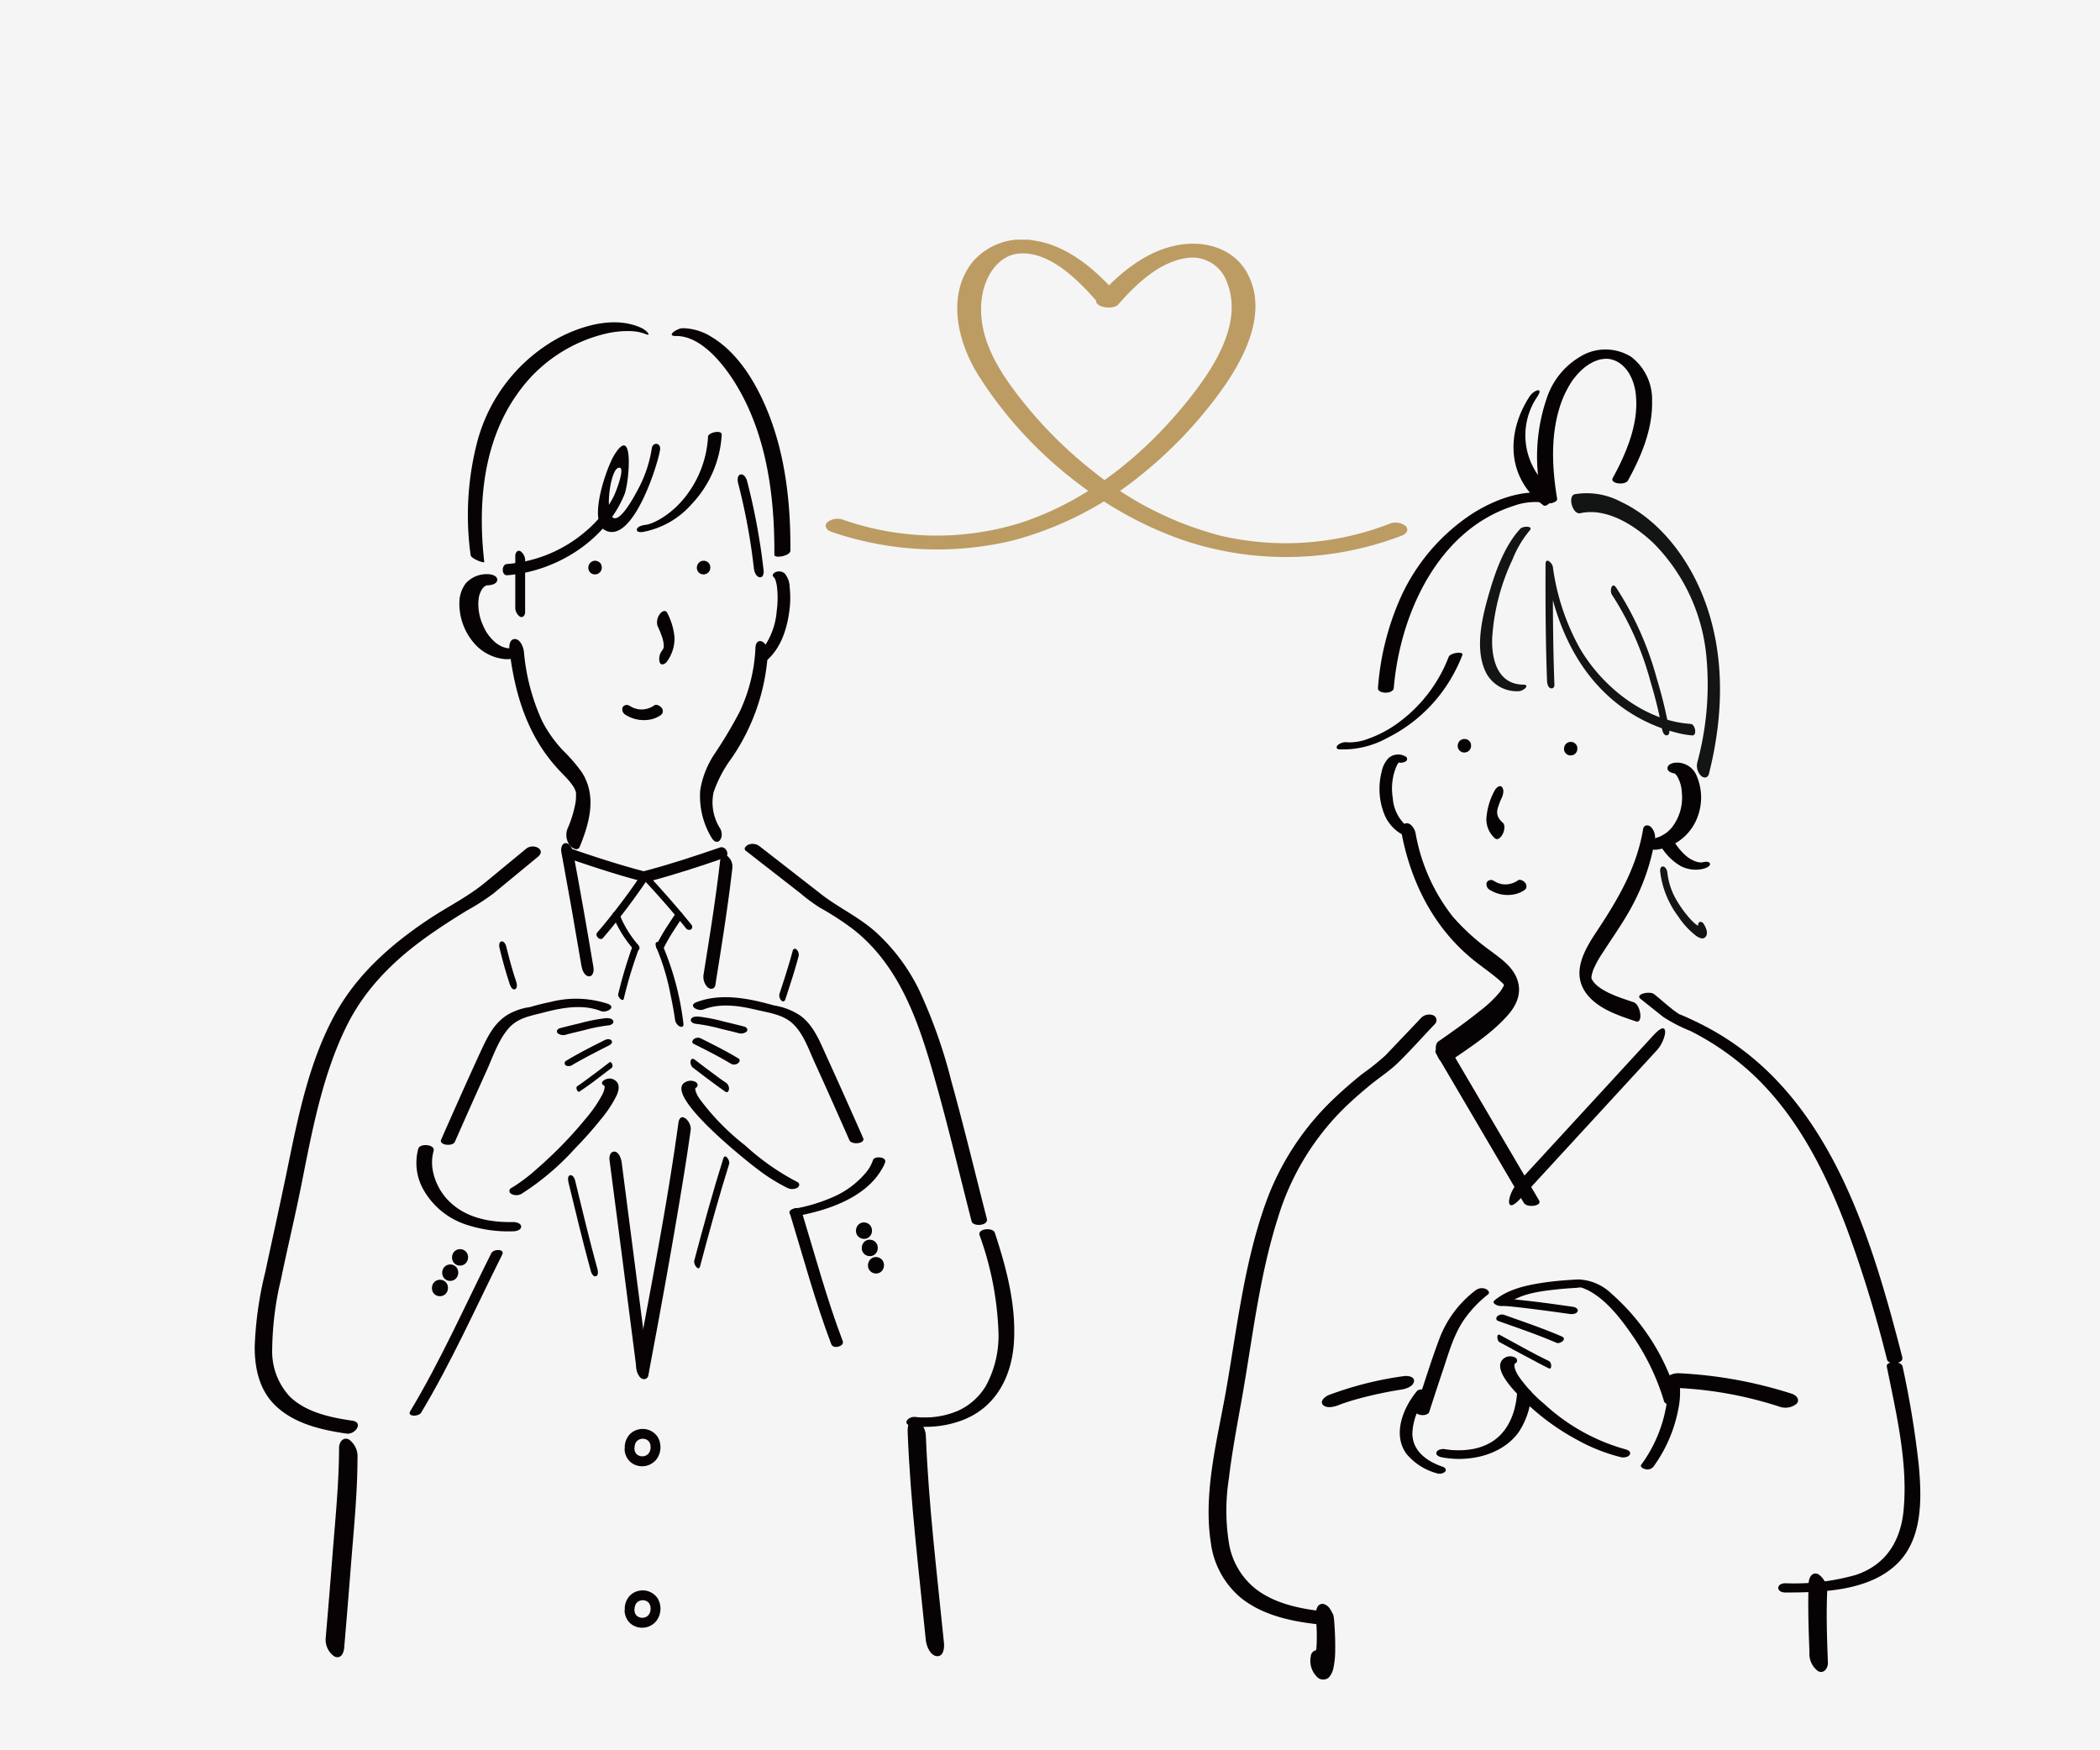 <svg xmlns="http://www.w3.org/2000/svg" xmlns:xlink="http://www.w3.org/1999/xlink" width="300" height="250" viewBox="0 0 300 250">
  <defs>
    <clipPath id="clip-path">
      <rect id="長方形_1698" data-name="長方形 1698" width="237.948" height="205.68" fill="none"/>
    </clipPath>
  </defs>
  <g id="target-4" transform="translate(-1066 -1265)">
    <rect id="長方形_1679" data-name="長方形 1679" width="300" height="250" transform="translate(1066 1265)" fill="#f5f5f5"/>
    <g id="グループ_8958" data-name="グループ 8958" transform="translate(1102.385 1299.231)">
      <g id="グループ_8957" data-name="グループ 8957" clip-path="url(#clip-path)">
        <path id="パス_9313" data-name="パス 9313" d="M145.987,65.39a2.088,2.088,0,0,0-2.4.247,3.923,3.923,0,0,0-.98,1.948,9.8,9.8,0,0,0,.411,6.144,5.752,5.752,0,0,0,2.352,2.721,1.329,1.329,0,0,0,1.277,0,.4.4,0,0,0,0-.746,5.743,5.743,0,0,1-2.449-4.36,8.189,8.189,0,0,1,.563-4.632c.055-.108.187-.323.187-.323.04-.052.084-.1.124-.147s.139-.177.045-.058c.075-.095.116-.011.065-.051.02.016-.106.019-.011.008.115-.014-.08.023-.094.023a1.861,1.861,0,0,0-.228.006c-.1-.018-.169-.05-.139-.034a1.341,1.341,0,0,0,1.277,0,.4.4,0,0,0,0-.746" transform="translate(18.388 8.415)" fill="#070203"/>
        <path id="パス_9314" data-name="パス 9314" d="M180.439,67.727c.207,0-.386-.047-.145-.007.08.014-.349-.1-.115-.017-.351-.129-.147-.072-.052-.009s-.172-.183,0,0c.091.1.185.19.272.295s-.079-.14.024.04c.043.077.09.15.131.228a4.9,4.9,0,0,1,.573,2.1,6.938,6.938,0,0,1-1.456,5.107,5.921,5.921,0,0,1-.582.573c-.053.045-.106.089-.161.132-.149.116.193-.131-.084.059-.119.081-.239.159-.364.233s-.257.143-.39.209c-.026.014-.2.089-.035.018-.071.03-.142.059-.215.086-.168.064-.338.119-.509.172-.059.018-.117.034-.177.05.23-.06-.163.032-.169.033-.437.088-1.19.391-.946.975.229.547,1.18.65,1.667.553a7.242,7.242,0,0,0,5.743-4.838,7.838,7.838,0,0,0-.314-5.937,3.037,3.037,0,0,0-2.694-1.635c-.469-.01-1.341.192-1.355.793s.925.783,1.355.792" transform="translate(22.742 8.547)" fill="#070203"/>
        <path id="パス_9315" data-name="パス 9315" d="M145.189,75.739c1.386,6.763,4.537,12.928,9.885,17.379,1.427,1.188,3,2.194,4.358,3.459.41.381.105.193.423.484.035.033-.047-.12-.053-.16-.049-.346-.043-.006-.05.006a7.5,7.5,0,0,1-.562.947,17.212,17.212,0,0,1-2.995,2.835c-1.872,1.517-3.847,2.905-5.827,4.279-1.033.718.165,3.856,1.4,3,2.946-2.045,6.239-4.107,8.6-6.852,1.326-1.541,1.977-3.359,1.109-5.323-.733-1.659-2.3-2.708-3.695-3.764a31.434,31.434,0,0,1-5.4-4.9A26.787,26.787,0,0,1,147.084,75.2c-.114-.559-.715-1.557-1.414-1.357-.758.218-.592,1.362-.481,1.9" transform="translate(18.749 9.538)" fill="#070203"/>
        <path id="パス_9316" data-name="パス 9316" d="M176.688,74.633c-.919,5.5-3.6,10.037-6.636,14.606-1.821,2.741-3.768,6.1-1.275,9.111,1.672,2.02,4.49,2.927,6.883,3.732,1.063.358.692-2.393-.33-2.737-1.809-.609-5.3-1.651-6.03-3.424.043.105.02.073.014-.037-.009-.174-.025-.012.014-.311a6.72,6.72,0,0,1,.222-.805,13.459,13.459,0,0,1,1.328-2.43c1.375-2.159,2.874-4.23,4.1-6.483a30.664,30.664,0,0,0,3.376-9.623,2.138,2.138,0,0,0-.55-1.92c-.413-.356-1.011-.316-1.117.321" transform="translate(21.657 9.574)" fill="#070203"/>
        <path id="パス_9317" data-name="パス 9317" d="M152.188,64.149a1.738,1.738,0,0,0,.029.229.309.309,0,0,0,.014.046.953.953,0,0,0,.217.373.859.859,0,0,0,.2.161.91.91,0,0,0,.234.1.931.931,0,0,0,.261.035.972.972,0,0,0,.13-.015.9.9,0,0,0,.131-.02l.019-.006c.06-.023.123-.05.182-.077l.036-.019a.9.9,0,0,0,.2-.163c.041-.05.084-.1.121-.156l.011-.018a1.419,1.419,0,0,0,.088-.207.331.331,0,0,0,.014-.044l0-.027c.01-.07.023-.141.027-.211a.37.37,0,0,0,0-.05c-.006-.068-.017-.137-.027-.2l0-.027c0-.012-.008-.025-.012-.037a1.183,1.183,0,0,0-.089-.2.859.859,0,0,0-.157-.2c-.049-.041-.105-.084-.157-.12l-.014-.009a1.243,1.243,0,0,0-.2-.088.319.319,0,0,0-.035-.012l-.016,0c-.067-.014-.137-.02-.2-.028a.985.985,0,0,0-.261.025.958.958,0,0,0-.246.095.218.218,0,0,0-.037.023,1.3,1.3,0,0,0-.172.134l-.015.017c-.042.05-.086.105-.122.158a.229.229,0,0,0-.024.043,1.408,1.408,0,0,0-.086.21l-.006.026c-.011.07-.021.143-.028.215a.538.538,0,0,0,.061.272.633.633,0,0,0,.373.373.538.538,0,0,0,.272.061l.187-.025a.714.714,0,0,0,.312-.182l.111-.143a.7.7,0,0,0,.1-.356l0-.017-.026.187a.284.284,0,0,1,.02-.073l-.071.168a.225.225,0,0,1,.032-.055l-.111.143a.25.25,0,0,1,.042-.043l-.142.11a.291.291,0,0,1,.058-.033l-.168.071a.211.211,0,0,1,.063-.017l-.187.025a.266.266,0,0,1,.073,0L153,64.537a.231.231,0,0,1,.068.018l-.169-.071a.223.223,0,0,1,.053.03l-.142-.11a.23.23,0,0,1,.041.041l-.11-.142a.259.259,0,0,1,.028.049l-.071-.168a.251.251,0,0,1,.019.069c-.009-.062-.017-.124-.025-.187a.393.393,0,0,1,0,.089c.009-.063.017-.125.026-.187a.4.4,0,0,1-.02.078l.071-.169a.275.275,0,0,1-.034.059l.111-.143a.279.279,0,0,1-.044.045l.142-.111a.246.246,0,0,1-.055.033l.168-.071a.269.269,0,0,1-.065.018l.187-.026a.258.258,0,0,1-.072,0l.187.026a.3.3,0,0,1-.069-.019l.169.071a.285.285,0,0,1-.054-.032l.142.11a.319.319,0,0,1-.04-.038l.111.142a.275.275,0,0,1-.029-.05l.071.168a.247.247,0,0,1-.018-.064c.009.062.017.124.025.187l0-.032a.538.538,0,0,0-.061-.272.633.633,0,0,0-.373-.373.538.538,0,0,0-.272-.061l-.187.025a.714.714,0,0,0-.312.182l-.111.143a.7.7,0,0,0-.1.356" transform="translate(19.666 8.16)" fill="#070203"/>
        <path id="パス_9318" data-name="パス 9318" d="M165.636,64.52a1.746,1.746,0,0,0,.029.229.314.314,0,0,0,.014.046.953.953,0,0,0,.217.373.859.859,0,0,0,.2.161.911.911,0,0,0,.234.1.931.931,0,0,0,.261.035.971.971,0,0,0,.13-.015.9.9,0,0,0,.131-.02l.019-.006c.06-.023.123-.05.182-.077l.036-.019a.9.9,0,0,0,.2-.163c.041-.05.084-.1.121-.156l.011-.018a1.421,1.421,0,0,0,.088-.207.33.33,0,0,0,.014-.044l0-.027c.01-.07.023-.141.027-.211a.36.36,0,0,0,0-.05c-.006-.068-.017-.137-.027-.2l0-.027c0-.012-.008-.025-.012-.037a1.184,1.184,0,0,0-.089-.2.859.859,0,0,0-.157-.2c-.049-.041-.105-.084-.157-.12l-.014-.009a1.242,1.242,0,0,0-.2-.088.184.184,0,0,0-.035-.012l-.016,0c-.067-.014-.137-.02-.2-.028a.985.985,0,0,0-.261.025.959.959,0,0,0-.246.095.219.219,0,0,0-.037.023,1.3,1.3,0,0,0-.172.134l-.015.017c-.042.05-.086.105-.122.158a.228.228,0,0,0-.024.043,1.406,1.406,0,0,0-.086.21l-.006.026c-.011.07-.021.143-.028.215a.538.538,0,0,0,.061.272.633.633,0,0,0,.373.373.538.538,0,0,0,.272.061l.187-.025a.714.714,0,0,0,.312-.182l.111-.143a.7.7,0,0,0,.1-.356l0-.017c-.009.063-.017.125-.026.187a.285.285,0,0,1,.02-.073l-.071.168a.225.225,0,0,1,.032-.055l-.111.143a.25.25,0,0,1,.042-.043l-.142.11a.291.291,0,0,1,.058-.033l-.168.071a.21.21,0,0,1,.063-.017l-.187.025a.266.266,0,0,1,.073,0l-.187-.025a.231.231,0,0,1,.068.018l-.169-.071a.224.224,0,0,1,.053.03l-.142-.11a.23.23,0,0,1,.041.041l-.11-.142a.26.26,0,0,1,.028.049l-.071-.168a.25.25,0,0,1,.019.069c-.009-.062-.017-.124-.025-.187a.392.392,0,0,1,0,.089c.009-.063.017-.125.026-.187a.4.4,0,0,1-.02.078l.071-.169a.273.273,0,0,1-.034.059l.111-.143a.278.278,0,0,1-.044.045l.142-.111a.246.246,0,0,1-.055.033l.168-.071a.269.269,0,0,1-.065.018l.187-.026a.258.258,0,0,1-.072,0l.187.026a.3.3,0,0,1-.069-.019l.169.071a.284.284,0,0,1-.054-.032l.142.11a.317.317,0,0,1-.04-.038l.111.142a.274.274,0,0,1-.029-.05l.071.168a.247.247,0,0,1-.018-.064c.009.062.017.124.025.187l0-.032a.538.538,0,0,0-.061-.272.633.633,0,0,0-.373-.373.538.538,0,0,0-.272-.061l-.187.025a.714.714,0,0,0-.312.182l-.111.143a.7.7,0,0,0-.1.356" transform="translate(21.404 8.208)" fill="#070203"/>
        <path id="パス_9319" data-name="パス 9319" d="M160.3,81.073a2.446,2.446,0,0,1-.3.182c-.121.064-.244.117-.369.171-.053.023-.171.037.024-.006a.973.973,0,0,0-.1.034c-.087.028-.175.053-.263.075a4.348,4.348,0,0,1-.578.1c.123-.014.055,0-.029,0-.056,0-.114,0-.172,0-.11,0-.219-.01-.329-.021-.052-.006-.1-.015-.155-.02-.175-.023.107.032-.054-.011-.132-.035-.263-.067-.393-.111-.068-.024-.134-.05-.2-.075-.163-.062.1.055-.078-.035-.143-.073-.283-.147-.421-.23a.7.7,0,0,0-1.011.222A.9.9,0,0,0,156.3,82.4a4.794,4.794,0,0,0,3.49.65,3.866,3.866,0,0,0,1.451-.6.633.633,0,0,0,.3-.449.853.853,0,0,0-.157-.576c-.208-.28-.74-.615-1.092-.353" transform="translate(20.135 10.464)" fill="#070203"/>
        <path id="パス_9320" data-name="パス 9320" d="M156.976,69.8A9.536,9.536,0,0,0,155.82,73.8a3.628,3.628,0,0,0,1.214,2.771c.412.37.9-.194,1.086-.549a2.168,2.168,0,0,0,.27-.943.915.915,0,0,0-.181-.687,4.045,4.045,0,0,1-.434-.446c-.054-.067-.105-.138-.155-.208-.063-.088-.04-.071,0,.01-.021-.041-.045-.08-.065-.121q-.056-.11-.1-.224c-.019-.051-.035-.1-.053-.152-.044-.12.018.041.017.077a1.761,1.761,0,0,0-.051-.271c-.006-.046-.006-.094-.015-.139-.021-.115,0,.281,0,.077,0-.09,0-.18.008-.269a1.409,1.409,0,0,0,.014-.155c0,.077-.046.282-.009.087.02-.111.041-.221.066-.332.014-.058.028-.114.043-.172.042-.171-.019.073-.034.113.094-.251.166-.508.263-.758.049-.124.1-.246.151-.368.03-.071.058-.143.091-.212-.019.045-.04.09-.06.136.027-.06.054-.119.082-.177a2.468,2.468,0,0,0,.27-.943.985.985,0,0,0-.181-.688c-.386-.4-.936.225-1.086.549" transform="translate(20.135 8.933)" fill="#070203"/>
        <path id="パス_9321" data-name="パス 9321" d="M134.342,174.4c.037.519.071,1.039.1,1.559.007.125.011.25.017.375q.01.235-.01-.264l.007.2c.006.186.01.374.012.561.01.628,0,1.258-.044,1.885-.008.107-.017.215-.028.322-.007.056-.015.113-.02.169-.032.294.084-.509.04-.264-.028.158-.054.316-.095.471-.015.058-.034.113-.05.169-.081.285.211-.448.079-.2a1.606,1.606,0,0,1-.119.2c.076-.095.15-.191.225-.286a.47.47,0,0,1-.137.122l.294-.163a.266.266,0,0,1-.11.032l.335-.017a.275.275,0,0,1-.108-.016l.342.124a.55.55,0,0,1-.081-.042c-.133-.078.431.351.3.224a.923.923,0,0,0-1.676.48,3.223,3.223,0,0,0,.825,2.878,1.234,1.234,0,0,0,1.721.18,2.746,2.746,0,0,0,.683-1.383,11.542,11.542,0,0,0,.254-2.3,45.8,45.8,0,0,0-.157-4.59,3.336,3.336,0,0,0-.569-1.533,1.641,1.641,0,0,0-.977-.733c-.991-.072-1.1,1.126-1.049,1.84" transform="translate(17.257 22.299)" fill="#070203"/>
        <path id="パス_9322" data-name="パス 9322" d="M196.6,170.038c-.133,3.312-.012,6.645.11,9.957a3.057,3.057,0,0,0,1.223,2.663c.825.439,1.441-.416,1.412-1.195-.122-3.312-.243-6.645-.11-9.958a2.979,2.979,0,0,0-1.223-2.663c-.867-.462-1.381.436-1.412,1.195" transform="translate(25.398 21.802)" fill="#070203"/>
        <path id="パス_9323" data-name="パス 9323" d="M150.973,98.567l-5.025,5.279a33.519,33.519,0,0,1-3.318,2.647c-1.343,1.086-2.655,2.213-3.908,3.4a38.487,38.487,0,0,0-10.014,15.4c-2.948,8.425-3.962,17.373-5.484,26.121-1.238,7.121-3.362,14.832-2.218,22.1a12.284,12.284,0,0,0,4.265,7.8c3.219,2.612,7.6,3.462,11.613,3.856,1.241.122,2.488-1.681.833-1.844-3.516-.344-7.274-1.008-10.179-3.166a10.506,10.506,0,0,1-3.923-6.46,29.387,29.387,0,0,1-.036-9.44c.456-3.862,1.195-7.688,1.872-11.516,1.521-8.6,2.476-17.388,5.144-25.735a37.1,37.1,0,0,1,9.09-15.27c1.3-1.3,2.685-2.509,4.1-3.673,1.3-1.065,2.767-2,3.961-3.172,1.823-1.785,3.529-3.707,5.288-5.556a.759.759,0,0,0-.331-1.238,1.644,1.644,0,0,0-1.736.465" transform="translate(15.594 12.664)" fill="#070203"/>
        <path id="パス_9324" data-name="パス 9324" d="M212.737,147.308c-4.455-17.268-10.317-37.105-26.855-46.549q-1.4-.8-2.852-1.488-.788-.376-1.589-.725c-.178-.079-.379-.148-.554-.239.261.136.064.06-.012.01-1.262-.813-2.4-1.916-3.58-2.852-.63-.5-2.795-.007-1.95.666l3.215,2.561a22.062,22.062,0,0,0,3.932,2.034,38.5,38.5,0,0,1,9.139,6.421c6.222,5.94,10.164,13.8,13.172,21.758a179.746,179.746,0,0,1,5.757,18.755c.207.8,2.433.64,2.178-.351" transform="translate(22.633 12.31)" fill="#070203"/>
        <path id="パス_9325" data-name="パス 9325" d="M193.779,174.887c5.277-.012,12.031-.191,16.039-4.2,3.6-3.6,3.433-9.379,2.992-14.067a134.783,134.783,0,0,0-2.3-13.989c-.185-.916-2.426-.823-2.258,0,1.335,6.608,3.038,13.684,2.4,20.476-.414,4.424-2.527,7.85-6.859,9.278a32.358,32.358,0,0,1-10.018,1.18c-1.37,0-1.379,1.323,0,1.32" transform="translate(24.907 18.347)" fill="#070203"/>
        <path id="パス_9326" data-name="パス 9326" d="M29.952,42.315a4.005,4.005,0,0,0-3.139,1.3,4.637,4.637,0,0,0-.919,2.812,8.584,8.584,0,0,0,2.514,6.176,6.585,6.585,0,0,0,3.938,1.837c.53.049,1.406.032,1.667-.553.246-.552-.516-.935-.946-.975a5.387,5.387,0,0,1-.7-.108c.316.072-.085-.035-.149-.056-.123-.043-.245-.089-.364-.142.21.094-.046-.03-.116-.069-.1-.054-.2-.111-.291-.172s-.216-.141-.318-.219c.134.1-.117-.1-.165-.145a6.307,6.307,0,0,1-1.646-2.272,7.436,7.436,0,0,1-.7-2.674,6.218,6.218,0,0,1,.043-1.312,1.768,1.768,0,0,1,.088-.423,4.253,4.253,0,0,1,.218-.571c.043-.088.093-.172.14-.257.023-.042.052-.081.078-.121-.068.1-.052.063.014-.009s.125-.138.19-.206c.033-.034.071-.061.1-.094.089-.087-.209.125-.018.012.08-.047.165-.093.243-.143-.2.132-.064.047.06-.015.174-.086-.068.014-.106.02a1.056,1.056,0,0,0,.191-.036c.261-.1-.272,0,.091,0,.458-.006,1.355-.181,1.355-.793s-.914-.8-1.355-.792" transform="translate(3.346 5.468)" fill="#070203"/>
        <path id="パス_9327" data-name="パス 9327" d="M65.952,42.771a1.012,1.012,0,0,1,.291.54,5.028,5.028,0,0,1,.207,1.058,13.7,13.7,0,0,1-.058,3.212A10.343,10.343,0,0,1,63.457,54.1c-.322.285.046.618.324.722a1.287,1.287,0,0,0,1.235-.189c1.985-1.763,2.861-4.5,3.182-7.058a13.451,13.451,0,0,0,.04-3.362,3.139,3.139,0,0,0-.726-1.981,1.3,1.3,0,0,0-1.236-.19c-.272.1-.657.439-.324.723" transform="translate(8.184 5.424)" fill="#070203"/>
        <path id="パス_9328" data-name="パス 9328" d="M32.226,51.993c.753,6.367,2.572,12.372,6.989,17.14.464.5,1.3,1.354,1.539,1.644a8.615,8.615,0,0,1,.649.876c.141.22-.081-.175.115.217.219.438-.016-.08.091.2.18.466.112.2.143.828-.014-.274-.015.342-.019.4-.014.183-.028.366-.055.547a16.47,16.47,0,0,1-1.154,3.77,2.47,2.47,0,0,0,.3,2.326c.3.416,1.152.979,1.463.212,1.4-3.443,2.443-7.244.281-10.61a23.293,23.293,0,0,0-2.673-3.1A18.149,18.149,0,0,1,36.9,62.225a29.834,29.834,0,0,1-2.6-9.89c-.073-.622-.48-1.746-1.235-1.814-.776-.069-.907.91-.84,1.471" transform="translate(4.162 6.528)" fill="#070203"/>
        <path id="パス_9329" data-name="パス 9329" d="M51.778,11.27c-3.7-1.729-8.293-.43-11.726,1.338A23.887,23.887,0,0,0,28.318,27.475,41.6,41.6,0,0,0,27.359,43.7c.061.534,1.976,1.214,1.949.981-.941-8.242-.2-17.17,4.792-24.1a21.433,21.433,0,0,1,12.785-8.556,13.913,13.913,0,0,1,3.132-.321,8.366,8.366,0,0,1,1.267.119c.238.043.867.236.757.184,1.414.661.488-.386-.263-.737" transform="translate(3.488 1.351)" fill="#070203"/>
        <path id="パス_9330" data-name="パス 9330" d="M166.867,32.213c-3.789-.847-7.942.713-11.122,2.689a28.169,28.169,0,0,0-10.694,12.751A38.764,38.764,0,0,0,142.105,59.9c-.075.874,2.181.921,2.258,0,.889-10.487,6.246-22.494,17.055-25.986a9.268,9.268,0,0,1,4.848-.425c1.129.253,2.065-.945.6-1.273" transform="translate(18.363 4.132)" fill="#070203"/>
        <path id="パス_9331" data-name="パス 9331" d="M53.369,12.313c3.868-.03,7.264,4.625,8.959,7.574,4.08,7.1,5.145,15.637,5.094,23.691,0,.539,2.286.166,2.291-.614.044-7.034-.779-14.271-3.626-20.769-1.629-3.719-4.044-7.571-7.6-9.723A7.93,7.93,0,0,0,54.31,11.2c-.742.006-2.468,1.127-.941,1.115" transform="translate(6.817 1.447)" fill="#070203"/>
        <path id="パス_9332" data-name="パス 9332" d="M32.967,40.061v7.273a1.611,1.611,0,0,0,.653,1.421c.451.239.752-.227.752-.638V40.844a1.608,1.608,0,0,0-.652-1.419c-.452-.241-.753.226-.753.637" transform="translate(4.26 5.086)" fill="#070203"/>
        <path id="パス_9333" data-name="パス 9333" d="M61.172,30.971A87.944,87.944,0,0,1,63.424,43.18c.055.427.315,1.147.824,1.209s.606-.621.559-.981a92.188,92.188,0,0,0-2.371-12.8c-.1-.375-.456-1.032-.943-.9s-.417.924-.321,1.267" transform="translate(7.896 3.836)" fill="#070203"/>
        <path id="パス_9334" data-name="パス 9334" d="M64.266,51.641A23.953,23.953,0,0,1,62.01,60.86a64.016,64.016,0,0,1-3.506,5.9,13.069,13.069,0,0,0-2.131,5.3,11.452,11.452,0,0,0,1.541,6.668c.883,1.652,2,.119,1.317-1.159a6.935,6.935,0,0,1-.958-5.175,17.767,17.767,0,0,1,2.557-4.861A29.735,29.735,0,0,0,66.023,52.62c.029-.576-.224-1.524-.816-1.775s-.912.243-.941.8" transform="translate(7.277 6.562)" fill="#070203"/>
        <path id="パス_9335" data-name="パス 9335" d="M42.206,41.629a.971.971,0,0,0,.045.277c.024.06.049.123.077.181l.011.02a1.3,1.3,0,0,0,.131.172.334.334,0,0,0,.028.028c.047.041.1.082.155.12l.019.012a.926.926,0,0,0,.236.1l.02,0c.065.011.134.019.2.027l.043,0a1.068,1.068,0,0,0,.26-.037,1.64,1.64,0,0,0,.2-.084.4.4,0,0,0,.037-.021c.053-.036.1-.078.154-.119a.105.105,0,0,0,.017-.015.714.714,0,0,0,.084-.1.894.894,0,0,0,.076-.1,1.263,1.263,0,0,0,.089-.209.245.245,0,0,0,.012-.047c.014-.067.02-.137.028-.2l0-.032c0-.017,0-.033,0-.049-.007-.069-.017-.14-.028-.209l0-.025a.864.864,0,0,0-.1-.244.848.848,0,0,0-.161-.2c-.049-.041-.1-.084-.155-.12l-.016-.01a1.615,1.615,0,0,0-.2-.087,1.041,1.041,0,0,0-.259-.043,1.076,1.076,0,0,0-.261.027.93.93,0,0,0-.246.1.239.239,0,0,0-.04.026c-.053.038-.107.078-.157.121l-.015.016a.99.99,0,0,0-.229.384.969.969,0,0,0-.047.289.516.516,0,0,0,.061.272.531.531,0,0,0,.146.227.518.518,0,0,0,.227.146.536.536,0,0,0,.272.061l.187-.025a.714.714,0,0,0,.312-.182l.11-.143a.7.7,0,0,0,.1-.356l0-.028c-.008.063-.017.125-.025.187a.284.284,0,0,1,.02-.073l-.071.168a.23.23,0,0,1,.033-.055l-.111.142a.257.257,0,0,1,.043-.043l-.142.111a.266.266,0,0,1,.054-.033l-.168.071A.3.3,0,0,1,43.325,42l-.187.025a.283.283,0,0,1,.076,0L43.026,42a.339.339,0,0,1,.064.017l-.169-.071a.294.294,0,0,1,.055.032l-.143-.111a.3.3,0,0,1,.043.042l-.111-.142a.219.219,0,0,1,.032.054l-.071-.168a.263.263,0,0,1,.019.072c-.008-.063-.017-.125-.025-.187a.346.346,0,0,1,0,.09c.009-.062.017-.124.026-.187a.361.361,0,0,1-.021.078l.071-.168a.3.3,0,0,1-.034.058l.111-.142a.238.238,0,0,1-.045.044l.143-.11a.35.35,0,0,1-.056.033l.168-.071a.342.342,0,0,1-.067.018l.187-.026a.31.31,0,0,1-.072,0l.187.025a.248.248,0,0,1-.07-.019l.168.071a.243.243,0,0,1-.055-.032l.142.11a.262.262,0,0,1-.04-.04l.111.143a.247.247,0,0,1-.033-.055l.071.168a.275.275,0,0,1-.017-.067c.008.062.016.125.025.187l0-.021a.538.538,0,0,0-.061-.272.633.633,0,0,0-.373-.373.538.538,0,0,0-.272-.061l-.187.025a.714.714,0,0,0-.312.182l-.111.143a.7.7,0,0,0-.1.356" transform="translate(5.454 5.248)" fill="#070203"/>
        <path id="パス_9336" data-name="パス 9336" d="M55.935,41.629a.971.971,0,0,0,.045.277c.024.06.049.123.077.181l.011.02a1.3,1.3,0,0,0,.131.172.333.333,0,0,0,.028.028c.047.041.1.082.155.12l.019.012a.926.926,0,0,0,.236.1l.02,0c.065.011.134.019.2.027l.043,0a1.068,1.068,0,0,0,.26-.037,1.639,1.639,0,0,0,.2-.084.4.4,0,0,0,.037-.021c.053-.036.1-.078.154-.119a.105.105,0,0,0,.017-.015.713.713,0,0,0,.084-.1.893.893,0,0,0,.076-.1,1.264,1.264,0,0,0,.089-.209.245.245,0,0,0,.012-.047c.014-.067.02-.137.028-.2l0-.032c0-.017,0-.033,0-.049-.007-.069-.017-.14-.028-.209l0-.025a.864.864,0,0,0-.1-.244.848.848,0,0,0-.161-.2c-.049-.041-.1-.084-.155-.12l-.016-.01a1.615,1.615,0,0,0-.2-.087,1.041,1.041,0,0,0-.259-.043,1.076,1.076,0,0,0-.261.027.93.93,0,0,0-.246.1.239.239,0,0,0-.04.026c-.053.038-.107.078-.156.121l-.016.016a.99.99,0,0,0-.229.384.969.969,0,0,0-.047.289.516.516,0,0,0,.061.272.531.531,0,0,0,.146.227.518.518,0,0,0,.227.146.536.536,0,0,0,.272.061l.187-.025a.714.714,0,0,0,.312-.182l.11-.143a.7.7,0,0,0,.1-.356l0-.028c-.008.063-.017.125-.025.187a.284.284,0,0,1,.02-.073l-.071.168a.23.23,0,0,1,.033-.055l-.111.142a.257.257,0,0,1,.043-.043l-.142.111a.266.266,0,0,1,.054-.033l-.168.071A.3.3,0,0,1,57.054,42l-.187.025a.283.283,0,0,1,.076,0L56.755,42a.338.338,0,0,1,.064.017l-.168-.071a.324.324,0,0,1,.054.032l-.143-.111a.3.3,0,0,1,.043.042l-.111-.142a.219.219,0,0,1,.032.054l-.071-.168a.263.263,0,0,1,.019.072c-.008-.063-.017-.125-.025-.187a.346.346,0,0,1,0,.09c.009-.062.017-.124.026-.187a.361.361,0,0,1-.021.078l.071-.168a.3.3,0,0,1-.034.058l.111-.142a.238.238,0,0,1-.045.044l.143-.11a.35.35,0,0,1-.056.033l.168-.071a.342.342,0,0,1-.067.018l.187-.026a.31.31,0,0,1-.072,0l.187.025a.248.248,0,0,1-.07-.019l.168.071a.243.243,0,0,1-.055-.032l.142.11a.261.261,0,0,1-.04-.04l.111.143a.247.247,0,0,1-.033-.055l.071.168a.275.275,0,0,1-.017-.067c.008.062.016.125.025.187l0-.021a.538.538,0,0,0-.061-.272.633.633,0,0,0-.373-.373.538.538,0,0,0-.272-.061l-.187.025a.714.714,0,0,0-.312.182l-.111.143a.7.7,0,0,0-.1.356" transform="translate(7.228 5.248)" fill="#070203"/>
        <path id="パス_9337" data-name="パス 9337" d="M46.793,153.354a2.638,2.638,0,0,0,.621,1.581,2.438,2.438,0,0,0,1.217.739,2.617,2.617,0,0,0,2.716-.9,2.906,2.906,0,0,0,.171-3.209,2.573,2.573,0,0,0-2.629-1.087,2.471,2.471,0,0,0-1.365.731,2.757,2.757,0,0,0-.708,1.751.709.709,0,0,0,.706.706.723.723,0,0,0,.706-.706c0-.053.014-.108.014-.161,0,.216-.007.063.007,0a2.7,2.7,0,0,1,.086-.3c.046-.138-.067.124-.01.024.021-.038.04-.08.061-.12s.045-.076.069-.113c.012-.018.026-.035.037-.053.061-.093-.1.112-.042.054s.105-.119.163-.173c.03-.027.067-.052.095-.081-.154.159-.06.046.007,0s.132-.076.2-.111c.131-.069-.167.059-.028.011.043-.015.086-.032.13-.044.072-.021.146-.036.22-.052.147-.032-.186.015-.037,0l.136-.009c.081,0,.161,0,.242.008.16.011-.124-.026-.038,0,.04.009.079.015.119.024.078.019.154.045.23.07.1.034-.176-.085-.03-.012.041.02.08.041.12.063s.061.036.09.055.033.024.05.034c.085.052-.068-.054-.07-.056.052.065.134.115.192.177.019.02.12.147.035.035s.012.021.028.045c.038.06.079.2.132.244-.008-.006-.062-.175-.033-.075,0,.016.011.032.017.049.016.044.029.089.042.134s.023.094.032.141c0,.025.008.05.012.073.017.079-.016-.193-.009-.054.006.108.012.216.009.325,0,.05-.007.1-.01.15,0,.029-.015.126,0,.01s0,0-.007.027a2.077,2.077,0,0,1-.077.3c-.008.024-.017.046-.025.07-.023.065-.05.034.029-.068a.952.952,0,0,0-.062.128c-.042.08-.107.151-.146.231.078-.164.062-.078.006-.015-.033.036-.067.071-.1.105s-.067.054-.1.085.085-.063.08-.062-.037.028-.052.037a2.607,2.607,0,0,1-.23.134l-.056.026c-.073.038.16-.06.081-.035-.04.012-.078.029-.117.042-.085.027-.171.042-.256.062-.108.025.2-.016.034-.006-.036,0-.072.006-.108.007-.088,0-.174,0-.262-.008s.206.036.019,0c-.045-.008-.09-.018-.134-.029s-.089-.025-.133-.04l-.058-.021a.488.488,0,1,0,.069.031c-.065-.053-.169-.084-.243-.131-.017-.01-.034-.023-.051-.034-.081-.053-.026-.065.044.036a.722.722,0,0,0-.094-.081c-.038-.035-.073-.075-.11-.112-.01-.011-.029-.043-.041-.049.01.006.1.146.052.068s-.11-.174-.158-.266c-.067-.129.053.164,0,0-.016-.051-.033-.1-.046-.152s-.023-.107-.034-.16.011-.1.009.075c0-.038-.008-.078-.01-.116a.706.706,0,1,0-1.412,0" transform="translate(6.047 19.44)" fill="#070203"/>
        <path id="パス_9338" data-name="パス 9338" d="M46.793,173.778a2.638,2.638,0,0,0,.621,1.581,2.438,2.438,0,0,0,1.217.738,2.617,2.617,0,0,0,2.716-.9,2.906,2.906,0,0,0,.171-3.209,2.573,2.573,0,0,0-2.629-1.087,2.47,2.47,0,0,0-1.365.731,2.757,2.757,0,0,0-.708,1.751.709.709,0,0,0,.706.706.723.723,0,0,0,.706-.706c0-.053.014-.108.014-.161,0,.216-.007.063.007,0a2.7,2.7,0,0,1,.086-.3c.046-.138-.067.124-.01.024.021-.038.04-.08.061-.12s.045-.076.069-.113c.012-.018.026-.035.037-.053.061-.093-.1.112-.042.054s.105-.119.163-.173c.03-.027.067-.052.095-.081-.154.159-.06.046.007,0s.132-.076.2-.111c.131-.069-.167.059-.028.011.043-.015.086-.032.13-.044.072-.021.146-.036.22-.052.147-.032-.186.015-.037,0l.136-.009c.081,0,.161,0,.242.008.16.011-.124-.026-.038,0,.04.009.079.015.119.024.078.019.154.045.23.07.1.034-.176-.085-.03-.012.041.02.08.041.12.063s.061.036.09.055.033.024.05.034c.085.052-.068-.054-.07-.056.052.066.134.115.192.177.019.02.12.147.035.035s.012.021.028.045c.038.06.079.2.132.244-.008-.006-.062-.175-.033-.075,0,.016.011.032.017.049.016.044.029.089.042.134s.023.094.032.141c0,.025.008.05.012.073.017.079-.016-.193-.009-.054.006.108.012.216.009.325,0,.05-.007.1-.01.15,0,.029-.015.126,0,.01s0,0-.007.027a2.077,2.077,0,0,1-.077.3c-.008.024-.017.046-.025.07-.023.065-.05.034.029-.068a.954.954,0,0,0-.062.128c-.042.08-.107.151-.146.231.078-.164.062-.078.006-.015-.033.036-.067.071-.1.105s-.067.054-.1.085.085-.063.08-.062-.037.028-.052.037a2.61,2.61,0,0,1-.23.134l-.056.026c-.073.038.16-.06.081-.035-.04.012-.078.029-.117.042-.085.027-.171.042-.256.062-.108.025.2-.016.034-.006-.036,0-.072.006-.108.007-.088,0-.174,0-.262-.008s.206.036.019,0c-.045-.008-.09-.018-.134-.029s-.089-.025-.133-.041c-.019-.006-.038-.014-.058-.02a.49.49,0,1,0,.069.03c-.065-.053-.169-.084-.243-.131-.017-.01-.034-.023-.051-.034-.081-.053-.026-.066.044.036a.725.725,0,0,0-.094-.081c-.038-.035-.073-.075-.11-.112-.01-.011-.029-.043-.041-.049.01.006.1.146.052.068s-.11-.174-.158-.266c-.067-.129.053.164,0,0-.016-.051-.033-.1-.046-.152s-.023-.107-.034-.16.011-.1.009.075c0-.038-.008-.078-.01-.116a.706.706,0,0,0-1.412,0" transform="translate(6.047 22.08)" fill="#070203"/>
        <path id="パス_9339" data-name="パス 9339" d="M24.964,128.925a1.155,1.155,0,0,0,.06.339,1.22,1.22,0,0,0,.245.418.456.456,0,0,0,.047.046,1.405,1.405,0,0,0,.2.149A1.134,1.134,0,0,0,25.8,130a1.785,1.785,0,0,0,.245.036c.024,0,.049,0,.073,0a1.2,1.2,0,0,0,.311-.045,1.073,1.073,0,0,0,.289-.129,1.733,1.733,0,0,0,.191-.149.98.98,0,0,0,.1-.123,1.112,1.112,0,0,0,.091-.125,1.526,1.526,0,0,0,.1-.238.391.391,0,0,0,.021-.079,2.015,2.015,0,0,0,.035-.272.669.669,0,0,0,0-.082,1.786,1.786,0,0,0-.04-.267.98.98,0,0,0-.126-.3,1.019,1.019,0,0,0-.2-.238,1.47,1.47,0,0,0-.191-.142,1.635,1.635,0,0,0-.222-.1,1.165,1.165,0,0,0-.622-.027,1.093,1.093,0,0,0-.3.114.459.459,0,0,0-.068.043,1.334,1.334,0,0,0-.193.155,1.212,1.212,0,0,0-.325.8.516.516,0,0,0,.061.272.531.531,0,0,0,.146.227.518.518,0,0,0,.227.146.536.536,0,0,0,.272.061.718.718,0,0,0,.5-.207l.11-.143a.7.7,0,0,0,.1-.356c0-.016,0-.032,0-.047-.009.062-.017.124-.026.187a.538.538,0,0,1,.035-.126l-.071.168a.443.443,0,0,1,.055-.095c-.036.047-.073.095-.11.143a.457.457,0,0,1,.073-.075l-.142.111a.454.454,0,0,1,.094-.055l-.169.072a.486.486,0,0,1,.119-.033l-.187.025a.491.491,0,0,1,.129,0L26,129.083a.465.465,0,0,1,.11.031l-.168-.071a.419.419,0,0,1,.093.053l-.142-.111a.438.438,0,0,1,.072.072l-.11-.143a.509.509,0,0,1,.054.093l-.071-.168a.519.519,0,0,1,.032.123c-.008-.062-.017-.125-.025-.187a.654.654,0,0,1,0,.156c.008-.062.017-.125.025-.187a.6.6,0,0,1-.035.132l.071-.168a.507.507,0,0,1-.058.1l.11-.142a.437.437,0,0,1-.076.076l.142-.111a.455.455,0,0,1-.1.056l.168-.071a.5.5,0,0,1-.114.031l.187-.025a.507.507,0,0,1-.124,0l.187.025a.477.477,0,0,1-.12-.032l.168.071a.435.435,0,0,1-.094-.055l.142.11a.385.385,0,0,1-.068-.068c.036.049.073.1.11.143a.482.482,0,0,1-.054-.094l.071.168a.51.51,0,0,1-.03-.115c.008.063.017.125.025.189l0-.037a.538.538,0,0,0-.061-.272.633.633,0,0,0-.373-.373.539.539,0,0,0-.272-.061.711.711,0,0,0-.5.207.694.694,0,0,0-.207.5" transform="translate(3.226 16.501)" fill="#070203"/>
        <path id="パス_9340" data-name="パス 9340" d="M23.723,130.865a1.155,1.155,0,0,0,.06.339,1.221,1.221,0,0,0,.245.418.459.459,0,0,0,.047.046,1.405,1.405,0,0,0,.2.149,1.133,1.133,0,0,0,.283.119,1.778,1.778,0,0,0,.245.036c.024,0,.049,0,.073,0a1.2,1.2,0,0,0,.311-.045,1.072,1.072,0,0,0,.289-.129,1.734,1.734,0,0,0,.191-.149.98.98,0,0,0,.1-.123,1.111,1.111,0,0,0,.091-.125,1.527,1.527,0,0,0,.1-.238.39.39,0,0,0,.021-.079,2.016,2.016,0,0,0,.035-.272.671.671,0,0,0,0-.082,1.786,1.786,0,0,0-.04-.267.98.98,0,0,0-.126-.3,1.019,1.019,0,0,0-.2-.238,1.552,1.552,0,0,0-.191-.142,1.636,1.636,0,0,0-.222-.1,1.165,1.165,0,0,0-.622-.027,1.093,1.093,0,0,0-.3.114.462.462,0,0,0-.068.043,1.333,1.333,0,0,0-.193.155,1.179,1.179,0,0,0-.261.436,1.193,1.193,0,0,0-.064.361.516.516,0,0,0,.061.272.531.531,0,0,0,.146.227.518.518,0,0,0,.227.146.536.536,0,0,0,.272.061.718.718,0,0,0,.5-.207l.11-.143a.7.7,0,0,0,.1-.356c0-.016,0-.032,0-.047-.009.062-.017.124-.026.187a.539.539,0,0,1,.035-.126l-.071.168a.444.444,0,0,1,.055-.095c-.036.047-.073.095-.11.143a.458.458,0,0,1,.073-.075l-.142.111a.455.455,0,0,1,.094-.055l-.169.072a.487.487,0,0,1,.119-.033l-.187.025a.49.49,0,0,1,.129,0l-.187-.025a.465.465,0,0,1,.11.031l-.168-.071a.418.418,0,0,1,.093.053l-.142-.111a.438.438,0,0,1,.072.072l-.11-.143a.509.509,0,0,1,.054.093l-.071-.168a.519.519,0,0,1,.032.123c-.008-.062-.017-.125-.025-.187a.654.654,0,0,1,0,.156c.008-.062.017-.125.025-.187a.6.6,0,0,1-.035.132l.071-.168a.507.507,0,0,1-.058.1l.11-.142a.437.437,0,0,1-.076.076l.142-.111a.456.456,0,0,1-.1.056l.168-.071a.5.5,0,0,1-.114.031l.187-.025a.509.509,0,0,1-.124,0l.187.025a.48.48,0,0,1-.12-.032l.168.071a.436.436,0,0,1-.094-.055l.142.11a.384.384,0,0,1-.068-.068l.11.143a.483.483,0,0,1-.054-.094l.071.168a.51.51,0,0,1-.03-.115c.008.063.017.125.025.189l0-.037a.538.538,0,0,0-.061-.272.633.633,0,0,0-.373-.373.538.538,0,0,0-.272-.061.711.711,0,0,0-.5.207.694.694,0,0,0-.207.5" transform="translate(3.065 16.752)" fill="#070203"/>
        <path id="パス_9341" data-name="パス 9341" d="M22.423,132.8a1.155,1.155,0,0,0,.06.339,1.221,1.221,0,0,0,.245.418.459.459,0,0,0,.047.046,1.405,1.405,0,0,0,.2.149,1.117,1.117,0,0,0,.283.119,1.78,1.78,0,0,0,.245.036c.024,0,.049,0,.073,0a1.2,1.2,0,0,0,.311-.045,1.072,1.072,0,0,0,.289-.129,1.621,1.621,0,0,0,.19-.149.9.9,0,0,0,.1-.123,1.112,1.112,0,0,0,.091-.125,1.527,1.527,0,0,0,.1-.238.39.39,0,0,0,.021-.079,2.016,2.016,0,0,0,.035-.272.669.669,0,0,0,0-.082,1.785,1.785,0,0,0-.04-.267.98.98,0,0,0-.126-.3,1.019,1.019,0,0,0-.2-.238,1.551,1.551,0,0,0-.191-.142,1.635,1.635,0,0,0-.222-.1,1.165,1.165,0,0,0-.622-.027,1.093,1.093,0,0,0-.3.114.46.46,0,0,0-.068.043,1.332,1.332,0,0,0-.193.155,1.179,1.179,0,0,0-.261.436,1.193,1.193,0,0,0-.064.361.516.516,0,0,0,.061.272.531.531,0,0,0,.146.227.518.518,0,0,0,.227.146.536.536,0,0,0,.272.061.718.718,0,0,0,.5-.207l.11-.143a.7.7,0,0,0,.1-.356c0-.016,0-.032,0-.047-.009.062-.017.124-.026.187a.539.539,0,0,1,.035-.126l-.071.168a.443.443,0,0,1,.055-.095l-.11.143a.46.46,0,0,1,.073-.075l-.142.111a.455.455,0,0,1,.094-.055l-.169.072a.488.488,0,0,1,.119-.033l-.187.025a.491.491,0,0,1,.129,0l-.187-.025a.465.465,0,0,1,.11.03l-.168-.071a.419.419,0,0,1,.093.053l-.142-.111a.438.438,0,0,1,.072.072l-.111-.143a.456.456,0,0,1,.055.093l-.071-.168a.519.519,0,0,1,.032.123c-.008-.062-.017-.125-.025-.187a.654.654,0,0,1,0,.156c.008-.062.017-.125.025-.187a.6.6,0,0,1-.035.132l.071-.168a.507.507,0,0,1-.058.1l.11-.142a.436.436,0,0,1-.076.076l.142-.111a.456.456,0,0,1-.1.056l.168-.071a.5.5,0,0,1-.114.03l.187-.025a.51.51,0,0,1-.124,0l.187.025a.481.481,0,0,1-.12-.032l.168.071a.435.435,0,0,1-.094-.055l.142.11a.384.384,0,0,1-.068-.068l.11.143a.482.482,0,0,1-.054-.094l.071.168a.51.51,0,0,1-.03-.115c.008.063.017.125.025.189l0-.037a.538.538,0,0,0-.061-.272.633.633,0,0,0-.373-.373.538.538,0,0,0-.272-.061.711.711,0,0,0-.5.207.694.694,0,0,0-.207.5" transform="translate(2.897 17.002)" fill="#070203"/>
        <path id="パス_9342" data-name="パス 9342" d="M76.939,125.465c0,.015-.01.029-.016.043l.071-.168a.506.506,0,0,1-.059.1l.11-.142a.423.423,0,0,1-.071.071l.143-.111a.419.419,0,0,1-.089.052l.168-.071a.428.428,0,0,1-.105.029l.187-.026a.459.459,0,0,1-.124,0l.187.026a.537.537,0,0,1-.12-.033l.168.071a.51.51,0,0,1-.1-.06l.142.111a.483.483,0,0,1-.079-.08l.111.143a.518.518,0,0,1-.054-.094l.071.168a.48.48,0,0,1-.029-.112c.008.063.016.125.025.187a.562.562,0,0,1,0-.138c-.008.062-.017.124-.025.187a.64.64,0,0,1,.042-.158l-.071.168a.531.531,0,0,1,.059-.1l-.11.143a.411.411,0,0,1,.069-.071l-.142.111a.436.436,0,0,1,.094-.055l-.168.071a.406.406,0,0,1,.1-.027l-.187.025a.432.432,0,0,1,.121,0l-.187-.026a.586.586,0,0,1,.123.034l-.168-.071a.533.533,0,0,1,.1.058l-.142-.11a.442.442,0,0,1,.077.076l-.111-.143a.42.42,0,0,1,.056.1l-.071-.169a.5.5,0,0,1,.029.107c-.009-.063-.017-.125-.026-.187a.484.484,0,0,1,0,.14c.009-.062.017-.125.026-.187l-.006.028a.541.541,0,0,0-.012.281.725.725,0,0,0,.506.587.721.721,0,0,0,.544-.071.7.7,0,0,0,.324-.422,1.237,1.237,0,0,0,.032-.348,1.213,1.213,0,0,0-.131-.482.372.372,0,0,0-.029-.055,1.672,1.672,0,0,0-.151-.2,1.08,1.08,0,0,0-.239-.19,1.136,1.136,0,0,0-.282-.122.574.574,0,0,0-.063-.014,1.708,1.708,0,0,0-.252-.03,1.1,1.1,0,0,0-.593.166,1.022,1.022,0,0,0-.236.2,1.508,1.508,0,0,0-.147.2,1.736,1.736,0,0,0-.1.241,1.313,1.313,0,0,0-.061.355,1.13,1.13,0,0,0,.038.342,1.076,1.076,0,0,0,.323.536,1.126,1.126,0,0,0,.256.18,1.149,1.149,0,0,0,.289.1,1.475,1.475,0,0,0,.261.029,1.6,1.6,0,0,0,.253-.032.54.54,0,0,0,.073-.019,1.562,1.562,0,0,0,.231-.1,1.165,1.165,0,0,0,.514-.667.542.542,0,0,0,.014-.281.522.522,0,0,0-.085-.262.531.531,0,0,0-.182-.2.539.539,0,0,0-.239-.126.721.721,0,0,0-.544.071l-.142.111a.7.7,0,0,0-.182.312" transform="translate(9.828 16.064)" fill="#070203"/>
        <path id="パス_9343" data-name="パス 9343" d="M77.671,127.65c0,.015-.01.029-.016.043l.071-.168a.506.506,0,0,1-.059.1l.11-.142a.424.424,0,0,1-.071.071l.143-.111a.418.418,0,0,1-.089.052l.168-.071a.428.428,0,0,1-.105.029l.187-.026a.458.458,0,0,1-.124,0l.187.026a.536.536,0,0,1-.12-.033l.168.071a.511.511,0,0,1-.1-.06l.142.111a.484.484,0,0,1-.079-.08l.111.143a.519.519,0,0,1-.054-.094l.071.168a.48.48,0,0,1-.029-.112c.008.063.016.125.025.187a.562.562,0,0,1,0-.138c-.008.062-.017.124-.025.187a.641.641,0,0,1,.042-.158l-.071.168a.53.53,0,0,1,.059-.1c-.036.047-.073.095-.11.143a.411.411,0,0,1,.069-.071l-.142.111a.435.435,0,0,1,.094-.055l-.168.071a.407.407,0,0,1,.1-.027l-.187.025a.433.433,0,0,1,.121,0l-.187-.026a.586.586,0,0,1,.123.034l-.168-.071a.533.533,0,0,1,.1.058l-.142-.11a.442.442,0,0,1,.077.076l-.111-.143a.419.419,0,0,1,.056.1l-.071-.169a.445.445,0,0,1,.029.107c-.009-.063-.017-.125-.026-.187a.485.485,0,0,1,0,.14c.009-.062.017-.125.026-.187l-.006.028a.541.541,0,0,0-.012.281.725.725,0,0,0,.506.587.721.721,0,0,0,.544-.071.7.7,0,0,0,.324-.422,1.237,1.237,0,0,0,.032-.348,1.213,1.213,0,0,0-.131-.482.373.373,0,0,0-.029-.055,1.672,1.672,0,0,0-.151-.2,1.081,1.081,0,0,0-.239-.19,1.136,1.136,0,0,0-.282-.122.571.571,0,0,0-.063-.014,1.7,1.7,0,0,0-.252-.03,1.1,1.1,0,0,0-.593.166,1.022,1.022,0,0,0-.236.2,1.508,1.508,0,0,0-.147.2,1.736,1.736,0,0,0-.1.241,1.312,1.312,0,0,0-.061.355,1.131,1.131,0,0,0,.038.342,1.076,1.076,0,0,0,.323.536,1.125,1.125,0,0,0,.256.18,1.15,1.15,0,0,0,.289.1,1.475,1.475,0,0,0,.261.029,1.6,1.6,0,0,0,.253-.032.541.541,0,0,0,.073-.019,1.565,1.565,0,0,0,.231-.1,1.165,1.165,0,0,0,.514-.667.541.541,0,0,0,.014-.281.522.522,0,0,0-.085-.262.531.531,0,0,0-.182-.2.54.54,0,0,0-.239-.126.721.721,0,0,0-.544.071l-.142.111a.7.7,0,0,0-.182.312" transform="translate(9.923 16.346)" fill="#070203"/>
        <path id="パス_9344" data-name="パス 9344" d="M78.46,129.847c0,.015-.01.029-.016.043l.071-.168a.506.506,0,0,1-.059.1l.11-.142a.423.423,0,0,1-.071.071l.143-.111a.418.418,0,0,1-.089.052l.168-.071a.428.428,0,0,1-.105.029l.187-.026a.458.458,0,0,1-.124,0l.187.026a.537.537,0,0,1-.12-.033l.168.071a.511.511,0,0,1-.1-.06l.142.111a.484.484,0,0,1-.079-.08l.111.143a.482.482,0,0,1-.054-.094l.071.168a.43.43,0,0,1-.029-.112c.008.063.016.125.025.187a.563.563,0,0,1,0-.138c-.008.062-.017.124-.025.187a.641.641,0,0,1,.042-.158l-.071.168a.531.531,0,0,1,.059-.1l-.11.143a.411.411,0,0,1,.069-.071l-.142.111a.436.436,0,0,1,.094-.055l-.168.071a.406.406,0,0,1,.1-.027l-.187.025a.433.433,0,0,1,.121,0l-.187-.026a.585.585,0,0,1,.123.034l-.168-.071a.533.533,0,0,1,.1.058l-.142-.11a.443.443,0,0,1,.077.076l-.111-.143a.42.42,0,0,1,.056.1l-.071-.169a.5.5,0,0,1,.029.107c-.009-.063-.017-.125-.026-.187a.485.485,0,0,1,0,.14c.009-.062.017-.125.026-.187l-.006.028a.541.541,0,0,0-.012.281.725.725,0,0,0,.506.587.721.721,0,0,0,.544-.071.692.692,0,0,0,.324-.422,1.238,1.238,0,0,0,.032-.348,1.213,1.213,0,0,0-.131-.482.372.372,0,0,0-.029-.055,1.673,1.673,0,0,0-.151-.2,1.08,1.08,0,0,0-.239-.19,1.136,1.136,0,0,0-.282-.122.628.628,0,0,0-.063-.014,1.707,1.707,0,0,0-.252-.03,1.1,1.1,0,0,0-.593.166,1.022,1.022,0,0,0-.236.2,1.508,1.508,0,0,0-.147.2,1.738,1.738,0,0,0-.1.241,1.312,1.312,0,0,0-.061.355,1.13,1.13,0,0,0,.038.342,1.076,1.076,0,0,0,.323.536,1.125,1.125,0,0,0,.256.18,1.148,1.148,0,0,0,.289.1,1.475,1.475,0,0,0,.261.029A1.6,1.6,0,0,0,79,131.01a.539.539,0,0,0,.073-.019,1.566,1.566,0,0,0,.231-.1,1.162,1.162,0,0,0,.514-.667.541.541,0,0,0,.014-.281.522.522,0,0,0-.085-.262.531.531,0,0,0-.182-.2.54.54,0,0,0-.239-.126.721.721,0,0,0-.544.071l-.142.111a.7.7,0,0,0-.182.312" transform="translate(10.025 16.63)" fill="#070203"/>
        <path id="パス_9345" data-name="パス 9345" d="M39.553,78.363c3.541,1.221,7.114,2.4,10.738,3.352,1.066.28,1.092-1.216.181-1.456-3.623-.954-7.2-2.131-10.737-3.352a.642.642,0,0,0-.865.487.965.965,0,0,0,.683.969" transform="translate(5.022 9.933)" fill="#070203"/>
        <path id="パス_9346" data-name="パス 9346" d="M45.335,85.6A10.44,10.44,0,0,0,46,87.079a16.921,16.921,0,0,0,2.287,3.33.525.525,0,0,0,.727.045c.211-.228.068-.527-.1-.722A15.5,15.5,0,0,1,46.9,86.781a10.254,10.254,0,0,1-.609-1.378.634.634,0,0,0-.679-.4.427.427,0,0,0-.279.6" transform="translate(5.854 10.983)" fill="#070203"/>
        <path id="パス_9347" data-name="パス 9347" d="M46.784,96.918a62.3,62.3,0,0,1,2.094-6.965.718.718,0,0,0-.212-.694c-.086-.091-.44-.361-.531-.117a63.64,63.64,0,0,0-2.15,7.14c-.089.369.673,1.164.8.637" transform="translate(5.941 11.506)" fill="#070203"/>
        <path id="パス_9348" data-name="パス 9348" d="M54.7,100.549a40.8,40.8,0,0,0-2.893-11.033c-.126-.28-.487-.75-.847-.685-.376.068-.235.579-.133.8a32.569,32.569,0,0,1,2,6.631c.26,1.208.491,2.427.665,3.651a1.349,1.349,0,0,0,.671.993c.3.142.586.007.534-.36" transform="translate(6.554 11.478)" fill="#070203"/>
        <path id="パス_9349" data-name="パス 9349" d="M53.679,85.118c-.4.569-.777,1.148-1.152,1.731a25.118,25.118,0,0,0-1.7,2.942c-.247.533.7,1.141.965.56a24.954,24.954,0,0,1,1.667-2.894c.349-.543.661-1.017,1.046-1.572a.539.539,0,0,0-.1-.722c-.165-.152-.561-.283-.727-.045" transform="translate(6.563 10.982)" fill="#070203"/>
        <path id="パス_9350" data-name="パス 9350" d="M44.169,89.368a91.7,91.7,0,0,0,6.181-8.11c.332-.5-.5-1.264-.829-.767a91.711,91.711,0,0,1-6.182,8.11c-.39.467.442,1.232.83.767" transform="translate(5.587 10.38)" fill="#070203"/>
        <path id="パス_9351" data-name="パス 9351" d="M56.041,87.472Q53.141,83.9,50,80.533a.526.526,0,0,0-.727-.045c-.209.22-.071.535.1.722q3.039,3.249,5.846,6.711a.6.6,0,0,0,.728.235.465.465,0,0,0,.095-.683" transform="translate(6.353 10.384)" fill="#070203"/>
        <path id="パス_9352" data-name="パス 9352" d="M51.05,58.935a2.262,2.262,0,0,1-.3.185c-.122.065-.248.121-.376.175-.055.024-.168.032.02-.006a.864.864,0,0,0-.1.035c-.088.028-.178.054-.269.077a4.519,4.519,0,0,1-.589.1c.125-.014.046,0-.034,0-.058,0-.116,0-.175,0-.112,0-.224-.009-.335-.021l-.158-.021c-.176-.023.1.03-.059-.011-.136-.036-.269-.069-.4-.113-.069-.024-.137-.051-.206-.077-.163-.061.09.053-.085-.037-.146-.075-.289-.15-.429-.235a.7.7,0,0,0-1.011.222.9.9,0,0,0,.438,1.061,4.873,4.873,0,0,0,3.549.662A3.931,3.931,0,0,0,52,60.314a.71.71,0,0,0,.142-1.025c-.208-.28-.74-.615-1.092-.353" transform="translate(6.007 7.603)" fill="#070203"/>
        <path id="パス_9353" data-name="パス 9353" d="M60.15,76.885c-3.541,1.221-7.114,2.4-10.738,3.352-.982.259-.246,1.728.6,1.5,3.624-.953,7.2-2.131,10.738-3.352.96-.331.226-1.789-.6-1.5" transform="translate(6.325 9.931)" fill="#070203"/>
        <path id="パス_9354" data-name="パス 9354" d="M50.966,49.084a15.039,15.039,0,0,1,.628,1.508c.038.114.077.229.111.346.015.05.028.1.043.148-.058-.193-.007-.023,0,.02a4.974,4.974,0,0,1,.106.615c0,.044,0,.088.011.131.021.133,0-.218,0-.086,0,.093,0,.186,0,.279,0,.051-.01.1-.012.152,0,.138.051-.263.016-.13-.014.05-.015.237-.054.262,0,0,.105-.327.043-.155-.017.046-.032.094-.049.141s-.032.073-.044.112c-.047.138.138-.271.063-.143-.047.079-.088.165-.132.246-.1.178.137-.189.049-.071-.033.043-.062.09-.094.134a1.912,1.912,0,0,0-.366,1.716c.229.526.78.236,1.026-.111a5.556,5.556,0,0,0,1.087-3.472,9.239,9.239,0,0,0-1.034-3.471c-.241-.51-.77-.239-1.028.112a1.911,1.911,0,0,0-.366,1.716" transform="translate(6.574 6.07)" fill="#070203"/>
        <path id="パス_9355" data-name="パス 9355" d="M70.53,120.845a34.654,34.654,0,0,1-7.431-5.21,34.26,34.26,0,0,1-6.454-6.577,4.112,4.112,0,0,1-.668-1.314,1.553,1.553,0,0,0-.011-.286c0-.078,0-.026.052-.051.405-.2.331-.622,0-.84a1.535,1.535,0,0,0-1.437,0c-3.426,1.7,8.942,11.465,10.226,12.414a25.649,25.649,0,0,0,4.287,2.7,1.548,1.548,0,0,0,1.438,0c.332-.21.418-.645,0-.84" transform="translate(6.976 13.748)" fill="#070203"/>
        <path id="パス_9356" data-name="パス 9356" d="M55.839,99.3a25.038,25.038,0,0,1,3.627.718c.331.078.663.158.993.238l.243.06c-.125-.032-.093-.023.012,0l.413.1c.257.064.516.13.774.2a1.3,1.3,0,0,0,1.234-.19c.28-.289,0-.639-.323-.723q-1.4-.361-2.8-.69a25.361,25.361,0,0,0-3.7-.735c-.353-.029-.937-.023-1.112.369-.164.366.343.626.632.649" transform="translate(7.13 12.699)" fill="#070203"/>
        <path id="パス_9357" data-name="パス 9357" d="M60.224,107.044c-.7-.456-1.366-.963-2.035-1.46q-.295-.219-.586-.438c-.1-.073-.2-.148-.3-.222l-.054-.041-.16-.121-.925-.7c-.148-.113-.3-.226-.445-.34-.229-.175-.477-.148-.559.16a1.044,1.044,0,0,0,.276.96c1.216.933,2.438,1.859,3.679,2.759.343.25.688.5,1.045.732.278.182.457-.169.47-.4a1.019,1.019,0,0,0-.408-.888" transform="translate(7.125 13.389)" fill="#070203"/>
        <path id="パス_9358" data-name="パス 9358" d="M55.525,101.805c1.815.908,3.642,1.824,5.381,2.873a.926.926,0,0,0,.977-.082c.215-.156.379-.5.085-.679-1.74-1.049-3.567-1.965-5.383-2.873a.945.945,0,0,0-.976.082c-.2.142-.4.523-.084.679" transform="translate(7.154 13.044)" fill="#070203"/>
        <path id="パス_9359" data-name="パス 9359" d="M56.947,97.574c2.383-.937,5.057-.542,7.482.035,1.694.4,3.685.655,5.047,1.793,1.7,1.424,2.478,3.825,3.373,5.786q1.577,3.454,3.116,6.926.921,2.068,1.833,4.139c.311.7,2.317.5,1.96-.316q-2.558-5.812-5.19-11.591c-.973-2.122-1.845-4.483-3.8-5.9A9.324,9.324,0,0,0,66.8,96.967c.409.075,0-.033-.241-.1-.491-.131-.982-.261-1.476-.378-2.961-.706-6.263-1.083-9.164.059-1.239.487.225,1.34,1.025,1.025" transform="translate(7.164 12.382)" fill="#070203"/>
        <path id="パス_9360" data-name="パス 9360" d="M175.391,154.509a28.159,28.159,0,0,1-11.511-6.447,19.87,19.87,0,0,1-3.527-3.765,4.372,4.372,0,0,1-.722-1.442c-.021-.105-.029-.408-.033-.393.041-.2.071-.173.108-.194a.458.458,0,0,0,0-.84,1.507,1.507,0,0,0-1.437,0c-1.954,1.15.657,4,1.529,4.969a33.494,33.494,0,0,0,8.8,6.8,25.321,25.321,0,0,0,6.25,2.461c.364.086,1.093-.007,1.251-.416.174-.453-.383-.653-.71-.731" transform="translate(20.36 18.252)" fill="#070203"/>
        <path id="パス_9361" data-name="パス 9361" d="M157.767,135a5.769,5.769,0,0,1,.593.011l.317.02.184.016.288.026c.816.077,1.632.172,2.446.27,1.637.2,3.272.417,4.905.644.366.051.733.1,1.1.155.342.05.951.011,1.111-.369s-.342-.608-.631-.649c-2.752-.4-5.509-.781-8.277-1.051a14.1,14.1,0,0,0-2.035-.128c-.313.015-.894.113-.9.527-.009.394.617.542.9.528" transform="translate(20.27 17.308)" fill="#070203"/>
        <path id="パス_9362" data-name="パス 9362" d="M164.6,142.288c-2.147-1.026-4.224-2.217-6.317-3.349l-.732-.4c-.491-.267-.412.832-.05,1.029,1.887,1.025,3.776,2.048,5.678,3.047.454.238.908.479,1.371.7.51.244.422-.85.05-1.029" transform="translate(20.314 17.897)" fill="#070203"/>
        <path id="パス_9363" data-name="パス 9363" d="M157.36,136.885c2.772.988,5.586,1.933,8.287,3.105.55.238,1.588-.547.8-.888-2.7-1.172-5.516-2.117-8.288-3.105a.953.953,0,0,0-.965.252.374.374,0,0,0,.166.636" transform="translate(20.298 17.568)" fill="#070203"/>
        <path id="パス_9364" data-name="パス 9364" d="M158.661,135.084c1.934-1.589,4.9-1.9,7.295-2.159.9-.1,1.8-.15,2.7-.209a4.907,4.907,0,0,1,.735-.056c-.466-.045.114.093.193.129.217.1.438.176.65.287,2.559,1.334,4.6,3.949,6.2,6.269a33.208,33.208,0,0,1,4.645,9.579c.209.72,2.216.565,1.96-.316a31.278,31.278,0,0,0-9.453-15.04,7.2,7.2,0,0,0-4.78-2.048c.111,0-.213.012-.42.025q-.586.034-1.172.076c-1.05.078-2.1.176-3.143.327-2.476.357-5.19.91-7.171,2.537-.752.618,1.187,1.066,1.755.6" transform="translate(20.254 16.994)" fill="#070203"/>
        <path id="パス_9365" data-name="パス 9365" d="M33.937,122.588a37.354,37.354,0,0,0,7.679-6.513,54.251,54.251,0,0,0,3.639-4.1,16.9,16.9,0,0,0,2.274-3.426c.421-.936.542-1.933-.574-2.372-.8-.315-2.264.539-1.025,1.025-.165-.064-.117-.084-.123-.05a1.47,1.47,0,0,1,.016.314,3.693,3.693,0,0,1-.381,1.03,18.22,18.22,0,0,1-2.188,3.186,59,59,0,0,1-7.09,7.309,23.835,23.835,0,0,1-3.664,2.756.458.458,0,0,0,0,.84,1.513,1.513,0,0,0,1.438,0" transform="translate(4.164 13.712)" fill="#070203"/>
        <path id="パス_9366" data-name="パス 9366" d="M45.168,98.477a25.371,25.371,0,0,0-3.7.734q-1.4.332-2.8.691c-.321.084-.6.436-.324.723a1.307,1.307,0,0,0,1.236.19c.256-.067.515-.132.772-.2l.412-.1.014,0,.242-.06q.5-.122.994-.238a24.855,24.855,0,0,1,3.627-.718c.295-.025.794-.286.631-.649-.174-.391-.766-.4-1.111-.369" transform="translate(4.941 12.724)" fill="#070203"/>
        <path id="パス_9367" data-name="パス 9367" d="M41.156,108.229c1.441-.942,2.8-2.025,4.168-3.067l.445-.341c.252-.193-.055-.976-.351-.749-1.186.91-2.378,1.814-3.588,2.691-.338.244-.676.489-1.025.717-.262.171.034.956.351.749" transform="translate(5.26 13.443)" fill="#070203"/>
        <path id="パス_9368" data-name="パス 9368" d="M44.987,101.235c-1.868.935-3.743,1.881-5.533,2.961a.4.4,0,0,0-.085.679.936.936,0,0,0,.977-.082c.062-.038.125-.076.189-.113.037-.023.151-.089.05-.03.126-.073.253-.145.379-.217.276-.155.553-.308.831-.458q.879-.478,1.768-.937,1-.522,2.013-1.03c.231-.116.536-.4.332-.676s-.666-.222-.921-.095" transform="translate(5.068 13.069)" fill="#070203"/>
        <path id="パス_9369" data-name="パス 9369" d="M47.429,96.744a14.612,14.612,0,0,0-8.191-.274c-.954.194-1.9.432-2.84.7-.029.009-.068.034.151-.007-.323.06-.647.091-.97.167a9.1,9.1,0,0,0-2.063.735c-2.235,1.141-3.261,3.288-4.267,5.463-1.183,2.559-2.337,5.133-3.486,7.709q-1.091,2.444-2.17,4.9c-.355.806,1.649,1.025,1.96.316q2.231-5.071,4.517-10.117c.916-2.017,1.695-4.429,3.177-6.111,1.327-1.508,3.155-1.76,4.984-2.243,2.619-.689,5.575-1.231,8.172-.209.8.315,2.264-.538,1.026-1.025" transform="translate(3.043 12.408)" fill="#070203"/>
        <path id="パス_9370" data-name="パス 9370" d="M38.79,77.562q1.506,8.127,2.875,16.281c.089.533.381,1.432,1.03,1.511.63.077.775-.776.7-1.226q-1.36-8.154-2.875-16.281c-.1-.533-.374-1.431-1.03-1.511-.624-.076-.784.776-.7,1.226" transform="translate(5.01 9.864)" fill="#070203"/>
        <path id="パス_9371" data-name="パス 9371" d="M10.892,152.973c-.011,5.157-.552,10.344-.951,15.481q-.452,5.823-.954,11.642a2.922,2.922,0,0,0,1.223,2.663c.9.439,1.344-.42,1.412-1.195q.5-5.82.954-11.642c.4-5.137.94-10.323.951-15.481a2.986,2.986,0,0,0-1.223-2.663c-.853-.417-1.409.4-1.412,1.195" transform="translate(1.16 19.599)" fill="#070203"/>
        <path id="パス_9372" data-name="パス 9372" d="M82.609,151.08c.386,9.909,1.607,19.829,2.593,29.693.08.8.608,2.151,1.545,2.266.979.12,1.118-1.167,1.05-1.84-.987-9.864-2.207-19.784-2.593-29.693-.032-.795-.64-2.156-1.546-2.266-1.007-.123-1.075,1.17-1.049,1.84" transform="translate(10.674 19.284)" fill="#070203"/>
        <path id="パス_9373" data-name="パス 9373" d="M39.687,119.293c1.043,4.271,2.057,8.557,3.225,12.8.077.276.346.783.708.679s.313-.684.241-.95c-1.169-4.24-2.183-8.526-3.227-12.8-.068-.277-.35-.78-.707-.678s-.306.682-.239.95" transform="translate(5.122 15.291)" fill="#070203"/>
        <path id="パス_9374" data-name="パス 9374" d="M59.762,116.24c-1.514,4.832-2.856,9.723-4.153,14.616-.134.5.621,1.6.833.8,1.3-4.894,2.639-9.784,4.153-14.616.157-.5-.585-1.591-.833-.8" transform="translate(7.184 14.985)" fill="#070203"/>
        <path id="パス_9375" data-name="パス 9375" d="M38.8,77.06l-5.914,4.875c-2.5,2.06-5.486,3.51-8.177,5.316-5.32,3.571-10.1,7.8-13.223,13.466-3.712,6.739-5.279,14.6-6.811,22.057-1.012,4.928-2.109,9.833-3.16,14.752A51.855,51.855,0,0,0,0,148.264c0,2.994.64,6.019,2.815,8.208,2.679,2.7,6.668,3.619,10.3,4.144,1.247.181,2.48-1.6.833-1.843-3.1-.448-6.582-1.176-8.921-3.429A9.48,9.48,0,0,1,2.5,148.589,44.8,44.8,0,0,1,3.76,138.555c.934-4.533,2.027-9.032,2.93-13.572,1.515-7.619,2.981-15.581,6.452-22.6,2.69-5.439,6.911-9.545,11.83-13,1.73-1.215,3.51-2.357,5.312-3.459a32.046,32.046,0,0,0,3.8-2.437l6.364-5.246c1.282-1.057-.667-1.984-1.644-1.179" transform="translate(0 9.918)" fill="#070203"/>
        <path id="パス_9376" data-name="パス 9376" d="M21.246,151.028c4.359-7.254,7.8-15.02,11.584-22.573.417-.831-1.237-.849-1.565-.193-3.789,7.553-7.226,15.319-11.585,22.573-.47.781,1.192.814,1.566.193" transform="translate(2.532 16.514)" fill="#070203"/>
        <path id="パス_9377" data-name="パス 9377" d="M75.261,141.511c-2.308-6.091-3.992-12.4-5.9-18.627-.231-.757-1.867-.313-1.636.438,1.905,6.223,3.589,12.536,5.9,18.627.282.744,1.911.286,1.636-.438" transform="translate(8.749 15.829)" fill="#070203"/>
        <path id="パス_9378" data-name="パス 9378" d="M20.734,115.032a7.725,7.725,0,0,0,.673,5.76,10.928,10.928,0,0,0,6.3,5.139,19.248,19.248,0,0,0,6.583.91c.392-.008,1.118-.149,1.129-.661s-.77-.666-1.129-.659c-2.955.056-6.127-.443-8.483-2.372a8.339,8.339,0,0,1-3.036-5.173,6.179,6.179,0,0,1,.14-2.593c.3-.961-1.923-1.156-2.178-.351" transform="translate(2.642 14.8)" fill="#070203"/>
        <path id="パス_9379" data-name="パス 9379" d="M96.586,129.988c-1.684-6.556-3.26-13.144-5.074-19.667A73.075,73.075,0,0,0,86.952,97.4a27.369,27.369,0,0,0-6.285-8.419c-2.405-2.134-5.295-3.451-7.789-5.393l-8.768-6.826a1.626,1.626,0,0,0-1.546-.237c-.311.125-.848.558-.4.9l7.766,6.046A25.769,25.769,0,0,0,72.7,85.521a40.573,40.573,0,0,1,4.866,3.165c6.4,5.065,9.114,12.74,11.3,20.332,2.033,7.055,3.714,14.211,5.54,21.322.206.8,2.433.64,2.178-.351" transform="translate(8.01 9.876)" fill="#070203"/>
        <path id="パス_9380" data-name="パス 9380" d="M83.215,153.257a14.8,14.8,0,0,0,7.217-.806c4.751-1.8,7.046-6.177,7.37-11.081.352-5.316-1.075-10.7-2.726-15.7-.263-.8-2.494-.61-2.177.351a45.209,45.209,0,0,1,2.692,13.649,14.994,14.994,0,0,1-1.793,7.881,8.956,8.956,0,0,1-3.96,3.539,11.989,11.989,0,0,1-3.961.943,16.386,16.386,0,0,1-1.649,0c-.331-.016.207.008-.241-.021-.058,0-.115-.014-.172-.021-1.126-.168-2.095,1.049-.6,1.273" transform="translate(10.655 16.175)" fill="#070203"/>
        <path id="パス_9381" data-name="パス 9381" d="M54.288,111.833c-1.441,10.5-3.446,20.928-5.385,31.342q-.285,1.531-.574,3.064a2.1,2.1,0,0,0,.55,1.919c.429.344.995.324,1.116-.321,1.657-8.749,3.252-17.513,4.705-26.3.48-2.9.943-5.81,1.345-8.726.161-1.188-1.508-2.807-1.757-.979" transform="translate(6.24 14.345)" fill="#070203"/>
        <path id="パス_9382" data-name="パス 9382" d="M30.981,89.72c.426,1.75.9,3.5,1.476,5.206.091.271.334.786.707.679.355-.1.33-.69.241-.95-.58-1.706-1.05-3.457-1.476-5.207-.067-.277-.35-.78-.707-.678s-.306.682-.241.95" transform="translate(3.997 11.469)" fill="#070203"/>
        <path id="パス_9383" data-name="パス 9383" d="M44.892,116.576q1.946,14.875,3.847,29.757c.063.491.4,1.491,1.03,1.511s.764-.726.7-1.226q-1.907-14.88-3.847-29.757c-.064-.491-.4-1.492-1.03-1.511s-.766.726-.7,1.226" transform="translate(5.799 14.906)" fill="#070203"/>
        <path id="パス_9384" data-name="パス 9384" d="M59.148,78.7c-.618,5.384-1.486,10.746-2.342,16.1a2.154,2.154,0,0,0,.55,1.919c.408.364,1.016.311,1.117-.321.889-5.557,1.79-11.125,2.432-16.716a1.937,1.937,0,0,0-.816-1.775c-.61-.3-.882.285-.941.8" transform="translate(7.336 10.056)" fill="#070203"/>
        <path id="パス_9385" data-name="パス 9385" d="M68.288,89.972c-.556,2.073-1.222,4.121-1.895,6.159a1.032,1.032,0,0,0,.276.96c.231.217.465.122.558-.16.673-2.038,1.339-4.086,1.895-6.159a1.048,1.048,0,0,0-.274-.96.314.314,0,0,0-.559.16" transform="translate(8.575 11.591)" fill="#070203"/>
        <path id="パス_9386" data-name="パス 9386" d="M79.58,116.484a5.48,5.48,0,0,1-1.005,1.772,12.672,12.672,0,0,1-4.777,3.525,23.952,23.952,0,0,1-5.486,1.642c-.3.056-.781.261-.631.649.143.37.795.428,1.111.369,4.45-.83,9.917-2.651,12.21-6.949a3.723,3.723,0,0,0,.32-.727c.222-.78-1.558-.926-1.742-.281" transform="translate(8.742 15)" fill="#070203"/>
        <path id="パス_9387" data-name="パス 9387" d="M58.515,24.988a15.193,15.193,0,0,1-3.76,9.22,12.844,12.844,0,0,1-2.946,2.475,8.682,8.682,0,0,1-1.349.672,3.5,3.5,0,0,1-.989.253c-.32.037-1.067.237-1.124.637-.06.422.578.4.833.368a12.224,12.224,0,0,0,6.972-3.955,15.74,15.74,0,0,0,4.32-9.939c.046-.736-1.92-.339-1.957.269" transform="translate(6.247 3.143)" fill="#070203"/>
        <path id="パス_9388" data-name="パス 9388" d="M152.88,52.848a20.988,20.988,0,0,1-7.488,9.613,16.6,16.6,0,0,1-4.091,2.107,7.271,7.271,0,0,1-2.85.477,1.862,1.862,0,0,0-1.389.373c-.272.247-.264.591.171.633a13.069,13.069,0,0,0,6.859-1.623,21.869,21.869,0,0,0,7.526-6.147,22.636,22.636,0,0,0,3.219-5.7c.224-.571-1.715-.347-1.957.269" transform="translate(17.688 6.752)" fill="#070203"/>
        <path id="パス_9389" data-name="パス 9389" d="M177.639,76.366a8.088,8.088,0,0,0,3.144,3.352,4.692,4.692,0,0,0,2.668.477,4.146,4.146,0,0,0,.891-.212c.228-.077.827-.434.538-.735s-.967-.1-1.291.01c.067-.023.376-.114.174-.063-.171.044.267-.043.166-.032-.042,0-.084.014-.125.019s-.255.024-.043.008-.015,0-.073,0-.129-.006-.194-.006c-.126,0,.228.027.071.006-.045-.007-.091-.011-.137-.017-.08-.012-.159-.026-.238-.043-.038-.008-.077-.018-.116-.027-.18-.041.08.03-.021-.006a5.235,5.235,0,0,1-.6-.239c-.1-.05-.2-.1-.3-.16a2.35,2.35,0,0,1-.278-.182,6.121,6.121,0,0,1-.67-.561,9.3,9.3,0,0,1-1.6-2.113c-.2-.356-.767-.282-1.1-.185a1.77,1.77,0,0,0-.659.317c-.088.075-.278.261-.2.394" transform="translate(22.953 9.766)" fill="#070203"/>
        <path id="パス_9390" data-name="パス 9390" d="M32.028,44.592c6.949-.528,14.014-4.911,16.729-11.516.7-1.693,1.434-10.378-1.473-5.609-1.065,1.746-3.767,9.4-1.288,10.7,3.925,2.071,7.516-9.284,7.857-11.49.154-1-1.03-1.19-1.185-.189a18.184,18.184,0,0,1-1.978,5.866c-.467.867-2.238,4.22-3.332,4.1-1.511-.169-.671-6.6.426-7.147,1.369-.681-.254,3.451-.574,4.073a16.15,16.15,0,0,1-3.842,4.824,19.521,19.521,0,0,1-11.41,4.788c-.754.058-.795,1.664.069,1.6" transform="translate(4.056 3.338)" fill="#070203"/>
        <path id="パス_9391" data-name="パス 9391" d="M167.855,34.932c3.816-.846,7.863,1.807,10.474,4.3a26.414,26.414,0,0,1,7.556,16.421,42.52,42.52,0,0,1-1.322,14.884,2.063,2.063,0,0,0,.55,1.919c.454.366.96.3,1.117-.32,2.17-8.574,2.377-17.792-1.141-26.046-2.245-5.269-6.178-10.327-11.463-12.8a10.366,10.366,0,0,0-6.548-1.074c-1.076.238-.342,2.962.778,2.714" transform="translate(21.522 4.141)" fill="#131414"/>
        <path id="パス_9392" data-name="パス 9392" d="M177.806,80.022a13.253,13.253,0,0,0,2.562,6.373,11.375,11.375,0,0,0,2.519,2.755c.359.253.954.63,1.353.244.527-.512.09-1.422-.219-1.916-.172-.273-.53-.419-.732-.106a1.2,1.2,0,0,0,.149,1.162c.09.156.078.07-.035-.257.028-.113.058-.227.086-.341a6.809,6.809,0,0,1-.792-.551,9.853,9.853,0,0,1-.906-.961,15.981,15.981,0,0,1-1.534-2.14,9.745,9.745,0,0,1-1.415-4.091c-.029-.32-.245-.86-.618-.907-.393-.047-.445.467-.42.736" transform="translate(22.976 10.245)" fill="#131414"/>
        <path id="パス_9393" data-name="パス 9393" d="M161.174,58.867c-3.633-.051-4.528-3.592-4.422-6.63a30.656,30.656,0,0,1,2.886-11.206,15.326,15.326,0,0,1,2.449-4.159c.65-.7-.938-.682-1.313-.276-2.356,2.551-3.646,6.346-4.577,9.618-.954,3.356-2.021,8-.156,11.245a4.973,4.973,0,0,0,4.5,2.344c.624.009,1.737-.92.635-.936" transform="translate(20.031 4.692)" fill="#131414"/>
        <path id="パス_9394" data-name="パス 9394" d="M164.573,58.335c-.208-5.543-.233-11.1-.213-16.642l-1.046-.379c1.022,6.679,3.479,13.319,8.409,18.11a22.585,22.585,0,0,0,10.266,5.741,13.018,13.018,0,0,0,2.261.4c.745.047.436-1.6-.2-1.643-6.588-.42-12.662-5.33-15.857-10.819a32.881,32.881,0,0,1-3.843-11.614c-.088-.578-1.042-1.442-1.046-.379-.019,5.546.006,11.1.213,16.642.012.332.112.936.489,1.065.335.115.578-.115.565-.478" transform="translate(21.102 5.247)" fill="#131414"/>
        <path id="パス_9395" data-name="パス 9395" d="M171.747,45.1a43.391,43.391,0,0,1,5.5,12.437,60.437,60.437,0,0,1,1.631,6.708c.051.294.233.894.619.907s.471-.437.419-.736a64.576,64.576,0,0,0-1.791-7.387,45.878,45.878,0,0,0-5.8-12.985c-.628-.911-.982.477-.583,1.057" transform="translate(22.172 5.653)" fill="#131414"/>
        <path id="パス_9396" data-name="パス 9396" d="M149.431,102.974l11,18.724,1.575,2.68c.436.742,2.655.461,2.177-.351q-5.5-9.362-11-18.723-.788-1.34-1.574-2.681c-.437-.742-2.655-.46-2.178.351" transform="translate(19.301 13.206)" fill="#070203"/>
        <path id="パス_9397" data-name="パス 9397" d="M160.332,124.063l19.487-21.189c1.388-1.51,1.887-4.721-.479-2.15l-19.486,21.189c-1.388,1.51-1.888,4.722.478,2.15" transform="translate(20.506 12.891)" fill="#070203"/>
        <path id="パス_9398" data-name="パス 9398" d="M165.091,35.186c-.7-4.189-.938-8.684.292-12.8a14.476,14.476,0,0,1,1.885-4.049c.119-.173.058-.087.2-.268q.156-.2.32-.4c.2-.233.4-.457.62-.67s.425-.392.648-.576c.024-.02.176-.139.077-.062s.076-.055.1-.075c.112-.078.222-.155.338-.228.221-.141.449-.268.683-.387.03-.016.241-.115.084-.042s.042-.018.084-.035c.114-.046.229-.093.347-.133s.231-.076.348-.111c.307-.1-.186.026.128-.033.23-.043.458-.071.691-.1-.343.046-.071.006.09,0,.113,0,.226,0,.339.007.228,0-.142-.021-.086-.008s.113.01.167.019c.11.017.219.034.327.054.054.009.11.03.163.035s-.266-.081-.086-.02c.112.038.226.067.338.107.1.034.19.079.286.112-.256-.088.011.006.136.071a6.337,6.337,0,0,1,.57.357c.125.085-.139-.114-.021-.017.044.037.089.072.133.108.095.08.186.164.276.25a5.566,5.566,0,0,1,.475.53l.1.124c.08.106-.072-.11.024.036.069.105.139.21.2.317a6.962,6.962,0,0,1,.652,1.475,7.459,7.459,0,0,1,.33,1.688c.34,3.519-.926,7.055-2.458,10.16-.27.545-.554,1.084-.849,1.617-.457.828,1.758,1.11,2.177.351,1.895-3.425,3.549-7.379,3.435-11.37a7.631,7.631,0,0,0-2.974-6.273,6.914,6.914,0,0,0-6.592-.409A10.808,10.808,0,0,0,163.7,20.6a25.684,25.684,0,0,0-1.167,12.54q.124,1.028.3,2.047c.085.5.684.661,1.129.661.306,0,1.212-.165,1.129-.661" transform="translate(20.969 1.796)" fill="#070203"/>
        <path id="パス_9399" data-name="パス 9399" d="M165.162,33.542a9.8,9.8,0,0,1-2.5-13.59c.949-1.452-.524-.918-1.1-.034-3.414,5.231-3.279,11.672,1.984,15.581.536.4,2.12-1.587,1.62-1.957" transform="translate(20.578 2.461)" fill="#070203"/>
        <path id="パス_9400" data-name="パス 9400" d="M148.817,150.306q.952-2.973,1.946-5.931c.888-2.638,1.632-5.432,3.34-7.678a16.723,16.723,0,0,1,3.1-3.17c.391-.3-.078-.706-.365-.813a1.476,1.476,0,0,0-1.39.212,15.575,15.575,0,0,0-5.039,6.557c-1.023,2.66-1.888,5.388-2.773,8.1q-.393,1.2-.78,2.408c-.277.864,1.729,1.04,1.96.316" transform="translate(18.974 17.138)" fill="#070203"/>
        <path id="パス_9401" data-name="パス 9401" d="M161.028,145.954c-.219,2.882-1.319,5.736-3.953,7.175a8.14,8.14,0,0,1-2.852.9c-.237.034-.474.06-.713.08.234-.02-.021,0-.108.006-.122.006-.243.011-.365.015-.407.011-.813,0-1.22-.02-.091,0-.411-.037-.049,0l-.237-.021c-.139-.015-.279-.032-.418-.051-.113-.016-.227-.033-.339-.054-.378-.076-1.075,0-1.25.414-.186.44.391.667.709.731,3.872.766,8.646-.253,11.027-3.593a10.917,10.917,0,0,0,1.8-5.577c.06-.79-1.969-.829-2.033,0" transform="translate(19.317 18.782)" fill="#070203"/>
        <path id="パス_9402" data-name="パス 9402" d="M179.1,144.83a11.555,11.555,0,0,1-.168,3.42,19.846,19.846,0,0,1-3.516,8.084c-.246.346.405.61.631.649a1.106,1.106,0,0,0,1.111-.369,20.436,20.436,0,0,0,3.558-8.235,11.706,11.706,0,0,0,.191-3.549c-.1-.735-1.9-.685-1.807,0" transform="translate(22.661 18.646)" fill="#070203"/>
        <path id="パス_9403" data-name="パス 9403" d="M147.311,145.676c-1.971,2.378-3.531,6.2-1.48,8.975a8.557,8.557,0,0,0,4.256,2.741,1.253,1.253,0,0,0,1.235-.19c.279-.311,0-.614-.324-.723-2.2-.748-4.292-2.184-4.337-4.72a8.659,8.659,0,0,1,1.587-4.673c.087-.134.175-.268.266-.4.04-.059.081-.117.123-.175-.075.1-.007.009.027-.036.068-.09.135-.181.208-.268.584-.7-1.137-1.043-1.561-.533" transform="translate(18.72 18.793)" fill="#070203"/>
        <path id="パス_9404" data-name="パス 9404" d="M146.729,143.752a49.4,49.4,0,0,0-10.729,2.7c-.464.181-1.335.827-.851,1.39s1.6.3,2.177.077c.279-.108.559-.213.84-.313-.236.084-.059.02.078-.025l.364-.12q.806-.257,1.623-.48c1.045-.287,2.1-.538,3.157-.762.226-.047.454-.095.681-.14l.291-.059c.394-.078-.148.027,0,0,.34-.062.68-.125,1.021-.184.312-.054.623-.106.936-.152.629-.093,1.709-.408,1.847-1.155s-.959-.848-1.433-.778" transform="translate(17.446 18.574)" fill="#070203"/>
        <path id="パス_9405" data-name="パス 9405" d="M196.526,146.32a62.437,62.437,0,0,0-16.17-2.934c-.623-.029-1.789.264-1.807,1.056-.019.827,1.234,1.03,1.807,1.056a55.473,55.473,0,0,1,14.347,2.646,2.545,2.545,0,0,0,2.472-.378c.578-.6-.027-1.246-.648-1.445" transform="translate(23.073 18.528)" fill="#070203"/>
        <path id="パス_9406" data-name="パス 9406" d="M150.656,40.573a41.008,41.008,0,0,1-24.024,1.747,48.194,48.194,0,0,1-18.287-9.191,61.5,61.5,0,0,1-11.567-11.92c-2.786-3.811-5.094-8.194-4.359-13.088.413-2.752,2.213-5.87,5.269-6.135,4.467-.388,8.626,3.962,11.264,6.979.812.928,4.053.29,2.926-1C108.751,4.391,104.745.857,99.871.126a9.341,9.341,0,0,0-8.7,2.934c-3.892,4.726-2.26,11.551.713,16.286C98.758,30.291,110,39.432,122.354,43.31a46.174,46.174,0,0,0,30.011-1.028c.615-.228,1.093-.752.608-1.354a2.355,2.355,0,0,0-2.317-.356" transform="translate(11.486 0)" fill="#bc9c63"/>
        <path id="パス_9407" data-name="パス 9407" d="M73.053,41.666a46.492,46.492,0,0,0,25.7,1.291,48.627,48.627,0,0,0,18.4-9.3A61.855,61.855,0,0,0,127.536,23.1c3.737-4.809,8.243-12.152,4.953-18.327-1.685-3.162-5.183-4.5-8.633-4.228-5.157.4-9.473,3.9-12.753,7.645-1.124,1.283,2.106,1.934,2.926,1,2.549-2.91,6-6.23,10.056-6.669a5.229,5.229,0,0,1,5.478,3.511c2.29,5.687-1.75,11.992-5.141,16.314-6.344,8.084-14.7,14.967-24.594,18.12a40.584,40.584,0,0,1-25.063-.509,2.336,2.336,0,0,0-2.317.355c-.48.6-.028,1.147.608,1.355" transform="translate(9.336 0.066)" fill="#bc9c63"/>
      </g>
    </g>
  </g>
</svg>

